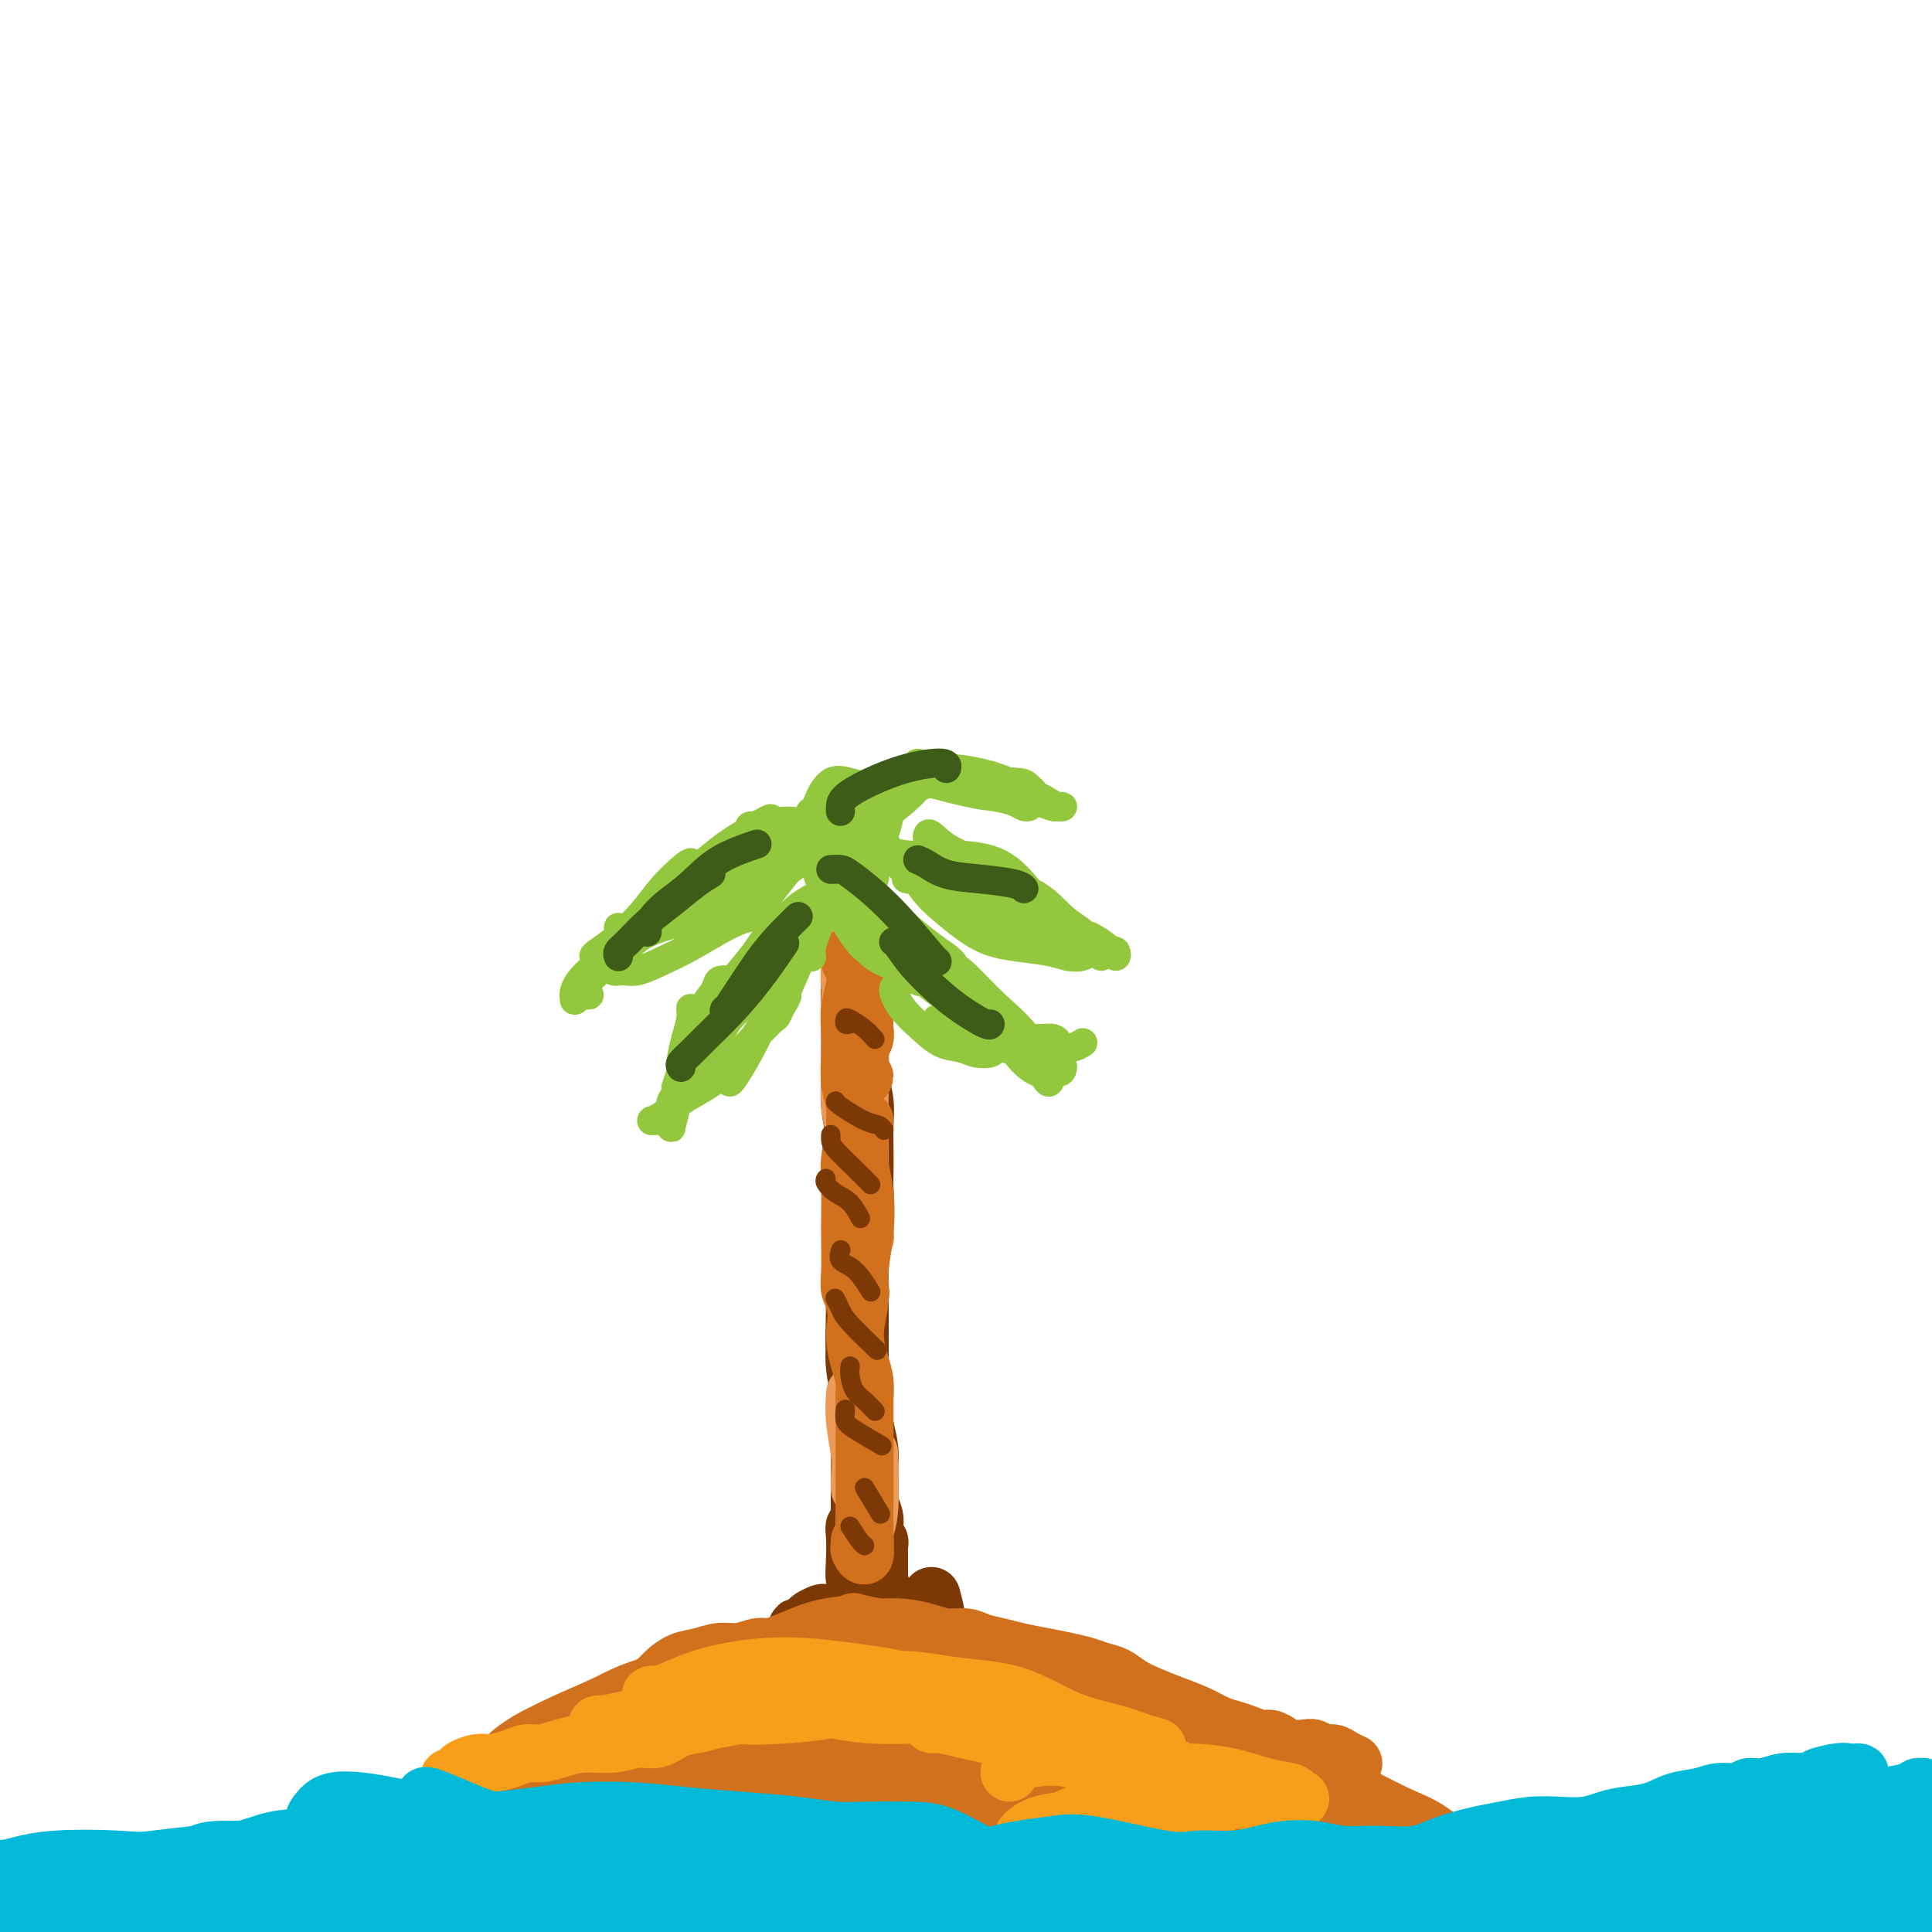 <svg viewBox='0 0 400 400' version='1.1' xmlns='http://www.w3.org/2000/svg' xmlns:xlink='http://www.w3.org/1999/xlink'><g fill='none' stroke='#D2711D' stroke-width='4' stroke-linecap='round' stroke-linejoin='round'><path d='M101,389c-1.048,-0.470 -2.096,-0.940 -3,-1c-0.904,-0.060 -1.664,0.288 -2,0c-0.336,-0.288 -0.248,-1.214 0,-2c0.248,-0.786 0.656,-1.433 1,-3c0.344,-1.567 0.624,-4.053 1,-5c0.376,-0.947 0.847,-0.354 1,1c0.153,1.354 -0.013,3.468 0,5c0.013,1.532 0.206,2.482 0,3c-0.206,0.518 -0.812,0.604 -1,1c-0.188,0.396 0.043,1.100 0,1c-0.043,-0.100 -0.361,-1.006 0,-2c0.361,-0.994 1.401,-2.077 2,-3c0.599,-0.923 0.757,-1.686 1,-2c0.243,-0.314 0.571,-0.180 1,0c0.429,0.180 0.959,0.405 1,1c0.041,0.595 -0.405,1.560 -1,3c-0.595,1.440 -1.337,3.356 -2,5c-0.663,1.644 -1.248,3.017 -2,4c-0.752,0.983 -1.672,1.577 -2,2c-0.328,0.423 -0.065,0.676 0,1c0.065,0.324 -0.070,0.721 0,0c0.070,-0.721 0.344,-2.559 1,-5c0.656,-2.441 1.696,-5.486 3,-9c1.304,-3.514 2.874,-7.497 4,-10c1.126,-2.503 1.807,-3.527 2,-4c0.193,-0.473 -0.102,-0.397 0,0c0.102,0.397 0.601,1.113 0,3c-0.601,1.887 -2.300,4.943 -4,8'/><path d='M102,381c-1.362,3.345 -2.766,6.206 -4,9c-1.234,2.794 -2.297,5.521 -3,7c-0.703,1.479 -1.047,1.710 -1,2c0.047,0.290 0.485,0.638 1,0c0.515,-0.638 1.105,-2.261 2,-5c0.895,-2.739 2.093,-6.592 3,-10c0.907,-3.408 1.523,-6.371 2,-8c0.477,-1.629 0.816,-1.924 1,-2c0.184,-0.076 0.214,0.068 0,1c-0.214,0.932 -0.673,2.652 -2,6c-1.327,3.348 -3.521,8.325 -5,11c-1.479,2.675 -2.244,3.048 -3,4c-0.756,0.952 -1.503,2.484 -2,3c-0.497,0.516 -0.745,0.018 0,-1c0.745,-1.018 2.484,-2.554 4,-6c1.516,-3.446 2.808,-8.802 4,-12c1.192,-3.198 2.283,-4.237 3,-5c0.717,-0.763 1.061,-1.248 1,-1c-0.061,0.248 -0.527,1.230 -1,3c-0.473,1.770 -0.954,4.328 -2,7c-1.046,2.672 -2.656,5.459 -4,8c-1.344,2.541 -2.421,4.838 -3,6c-0.579,1.162 -0.660,1.191 -1,2c-0.340,0.809 -0.939,2.399 0,0c0.939,-2.399 3.414,-8.786 5,-12c1.586,-3.214 2.281,-3.253 3,-3c0.719,0.253 1.463,0.799 2,1c0.537,0.201 0.868,0.057 1,0c0.132,-0.057 0.066,-0.029 0,0'/></g>
<g fill='none' stroke='#D2711D' stroke-width='28' stroke-linecap='round' stroke-linejoin='round'><path d='M95,399c0.322,-0.103 0.644,-0.206 0,0c-0.644,0.206 -2.255,0.719 -3,1c-0.745,0.281 -0.622,0.328 0,-1c0.622,-1.328 1.745,-4.031 3,-7c1.255,-2.969 2.641,-6.204 4,-9c1.359,-2.796 2.690,-5.153 4,-7c1.310,-1.847 2.599,-3.183 4,-4c1.401,-0.817 2.914,-1.115 4,-1c1.086,0.115 1.746,0.644 2,1c0.254,0.356 0.104,0.539 0,1c-0.104,0.461 -0.161,1.201 -1,2c-0.839,0.799 -2.459,1.656 -4,3c-1.541,1.344 -3.002,3.173 -4,4c-0.998,0.827 -1.533,0.652 -2,1c-0.467,0.348 -0.866,1.220 -1,1c-0.134,-0.220 -0.004,-1.533 1,-3c1.004,-1.467 2.880,-3.089 5,-5c2.120,-1.911 4.484,-4.110 7,-6c2.516,-1.890 5.184,-3.469 8,-5c2.816,-1.531 5.779,-3.014 8,-4c2.221,-0.986 3.700,-1.476 5,-2c1.300,-0.524 2.419,-1.083 3,-1c0.581,0.083 0.622,0.808 0,2c-0.622,1.192 -1.908,2.853 -4,5c-2.092,2.147 -4.990,4.781 -8,7c-3.010,2.219 -6.133,4.023 -9,5c-2.867,0.977 -5.480,1.128 -7,1c-1.520,-0.128 -1.948,-0.534 -2,-2c-0.052,-1.466 0.271,-3.990 2,-6c1.729,-2.010 4.865,-3.505 8,-5'/><path d='M118,365c3.367,-1.701 7.786,-3.453 11,-5c3.214,-1.547 5.224,-2.889 11,-4c5.776,-1.111 15.320,-1.992 23,-2c7.680,-0.008 13.497,0.859 19,2c5.503,1.141 10.693,2.558 15,4c4.307,1.442 7.732,2.909 10,4c2.268,1.091 3.380,1.808 4,2c0.620,0.192 0.747,-0.139 0,0c-0.747,0.139 -2.368,0.749 -5,1c-2.632,0.251 -6.277,0.144 -10,0c-3.723,-0.144 -7.526,-0.326 -12,-1c-4.474,-0.674 -9.620,-1.842 -14,-3c-4.380,-1.158 -7.996,-2.306 -11,-3c-3.004,-0.694 -5.398,-0.934 -7,-1c-1.602,-0.066 -2.413,0.041 -2,0c0.413,-0.041 2.048,-0.232 5,-1c2.952,-0.768 7.219,-2.114 12,-3c4.781,-0.886 10.075,-1.311 16,-1c5.925,0.311 12.480,1.357 19,3c6.520,1.643 13.004,3.883 19,6c5.996,2.117 11.505,4.112 17,6c5.495,1.888 10.975,3.669 15,5c4.025,1.331 6.596,2.214 9,3c2.404,0.786 4.642,1.477 6,2c1.358,0.523 1.837,0.880 2,1c0.163,0.120 0.009,0.005 0,0c-0.009,-0.005 0.127,0.101 0,0c-0.127,-0.101 -0.519,-0.408 -1,-1c-0.481,-0.592 -1.053,-1.467 -2,-2c-0.947,-0.533 -2.271,-0.724 -4,-1c-1.729,-0.276 -3.865,-0.638 -6,-1'/><path d='M257,375c-3.029,-0.677 -5.103,-0.369 -9,0c-3.897,0.369 -9.619,0.797 -14,1c-4.381,0.203 -7.421,0.179 -17,0c-9.579,-0.179 -25.697,-0.514 -35,0c-9.303,0.514 -11.791,1.875 -16,3c-4.209,1.125 -10.140,2.014 -15,3c-4.860,0.986 -8.648,2.071 -12,3c-3.352,0.929 -6.269,1.703 -9,2c-2.731,0.297 -5.275,0.117 -8,0c-2.725,-0.117 -5.631,-0.171 -8,0c-2.369,0.171 -4.201,0.569 -6,1c-1.799,0.431 -3.567,0.896 -5,1c-1.433,0.104 -2.533,-0.154 -3,0c-0.467,0.154 -0.302,0.720 1,1c1.302,0.280 3.740,0.273 8,0c4.260,-0.273 10.342,-0.812 17,-1c6.658,-0.188 13.890,-0.025 22,0c8.110,0.025 17.096,-0.088 26,0c8.904,0.088 17.725,0.378 26,0c8.275,-0.378 16.003,-1.425 23,-2c6.997,-0.575 13.264,-0.677 19,-1c5.736,-0.323 10.943,-0.865 15,-1c4.057,-0.135 6.964,0.138 9,0c2.036,-0.138 3.200,-0.687 4,-1c0.800,-0.313 1.236,-0.390 1,0c-0.236,0.390 -1.145,1.246 -3,2c-1.855,0.754 -4.657,1.407 -8,2c-3.343,0.593 -7.226,1.128 -12,2c-4.774,0.872 -10.439,2.081 -16,3c-5.561,0.919 -11.017,1.548 -17,2c-5.983,0.452 -12.491,0.726 -19,1'/><path d='M196,396c-8.954,0.795 -13.339,1.281 -19,1c-5.661,-0.281 -12.597,-1.331 -18,-2c-5.403,-0.669 -9.271,-0.957 -12,-1c-2.729,-0.043 -4.318,0.158 -5,0c-0.682,-0.158 -0.456,-0.675 1,-1c1.456,-0.325 4.141,-0.456 8,-1c3.859,-0.544 8.894,-1.500 15,-2c6.106,-0.500 13.285,-0.544 21,0c7.715,0.544 15.965,1.676 24,3c8.035,1.324 15.855,2.841 23,4c7.145,1.159 13.614,1.961 19,3c5.386,1.039 9.689,2.316 13,3c3.311,0.684 5.631,0.775 7,1c1.369,0.225 1.789,0.582 2,1c0.211,0.418 0.215,0.896 0,1c-0.215,0.104 -0.647,-0.165 -1,0c-0.353,0.165 -0.626,0.763 -1,1c-0.374,0.237 -0.849,0.113 -1,0c-0.151,-0.113 0.023,-0.216 1,-1c0.977,-0.784 2.756,-2.249 5,-3c2.244,-0.751 4.953,-0.788 7,-1c2.047,-0.212 3.431,-0.598 5,-1c1.569,-0.402 3.321,-0.818 4,-1c0.679,-0.182 0.285,-0.129 0,0c-0.285,0.129 -0.460,0.334 -1,0c-0.540,-0.334 -1.446,-1.205 -3,-2c-1.554,-0.795 -3.757,-1.512 -6,-2c-2.243,-0.488 -4.527,-0.747 -8,-1c-3.473,-0.253 -8.135,-0.501 -13,-1c-4.865,-0.499 -9.932,-1.250 -15,-2'/><path d='M248,392c-10.159,-1.704 -12.558,-1.964 -17,-3c-4.442,-1.036 -10.929,-2.847 -16,-4c-5.071,-1.153 -8.727,-1.646 -15,-2c-6.273,-0.354 -15.163,-0.567 -19,-1c-3.837,-0.433 -2.622,-1.084 -2,-2c0.622,-0.916 0.650,-2.095 2,-3c1.350,-0.905 4.022,-1.534 7,-2c2.978,-0.466 6.261,-0.767 10,-1c3.739,-0.233 7.932,-0.397 12,0c4.068,0.397 8.009,1.354 12,2c3.991,0.646 8.033,0.982 12,2c3.967,1.018 7.861,2.719 11,4c3.139,1.281 5.523,2.141 8,3c2.477,0.859 5.047,1.718 7,3c1.953,1.282 3.290,2.988 4,4c0.710,1.012 0.794,1.328 1,2c0.206,0.672 0.536,1.698 1,2c0.464,0.302 1.063,-0.119 2,0c0.937,0.119 2.213,0.778 4,1c1.787,0.222 4.086,0.007 6,0c1.914,-0.007 3.443,0.194 5,0c1.557,-0.194 3.142,-0.783 4,-1c0.858,-0.217 0.989,-0.061 1,0c0.011,0.061 -0.097,0.027 0,0c0.097,-0.027 0.399,-0.047 1,0c0.601,0.047 1.501,0.162 2,0c0.499,-0.162 0.598,-0.600 1,-1c0.402,-0.400 1.108,-0.762 1,-1c-0.108,-0.238 -1.031,-0.354 -2,-1c-0.969,-0.646 -1.985,-1.823 -3,-3'/><path d='M288,390c-1.675,-0.949 -3.363,-1.321 -5,-2c-1.637,-0.679 -3.224,-1.665 -4,-2c-0.776,-0.335 -0.743,-0.020 -1,0c-0.257,0.020 -0.806,-0.255 0,0c0.806,0.255 2.966,1.039 5,2c2.034,0.961 3.942,2.099 6,3c2.058,0.901 4.264,1.563 6,2c1.736,0.437 3.000,0.647 4,1c1.000,0.353 1.734,0.847 2,1c0.266,0.153 0.064,-0.035 0,0c-0.064,0.035 0.010,0.293 0,0c-0.010,-0.293 -0.105,-1.137 -1,-2c-0.895,-0.863 -2.591,-1.746 -4,-3c-1.409,-1.254 -2.532,-2.878 -4,-4c-1.468,-1.122 -3.282,-1.743 -6,-3c-2.718,-1.257 -6.339,-3.149 -8,-4c-1.661,-0.851 -1.360,-0.661 -2,-1c-0.640,-0.339 -2.220,-1.207 -3,-2c-0.780,-0.793 -0.761,-1.512 -1,-2c-0.239,-0.488 -0.735,-0.745 -1,-1c-0.265,-0.255 -0.300,-0.507 0,0c0.300,0.507 0.934,1.773 2,3c1.066,1.227 2.565,2.414 4,4c1.435,1.586 2.807,3.572 4,5c1.193,1.428 2.206,2.300 3,3c0.794,0.700 1.367,1.229 2,2c0.633,0.771 1.324,1.785 2,3c0.676,1.215 1.336,2.633 2,4c0.664,1.367 1.332,2.684 2,4'/><path d='M292,401c3.489,4.578 1.711,2.022 1,1c-0.711,-1.022 -0.356,-0.511 0,0'/></g>
<g fill='none' stroke='#00BAD8' stroke-width='28' stroke-linecap='round' stroke-linejoin='round'><path d='M12,399c0.057,0.203 0.114,0.405 -1,0c-1.114,-0.405 -3.399,-1.419 -5,-2c-1.601,-0.581 -2.519,-0.731 -3,-1c-0.481,-0.269 -0.526,-0.657 0,-1c0.526,-0.343 1.622,-0.642 3,-1c1.378,-0.358 3.038,-0.776 6,-1c2.962,-0.224 7.228,-0.254 12,0c4.772,0.254 10.052,0.793 15,1c4.948,0.207 9.563,0.082 14,0c4.437,-0.082 8.694,-0.119 12,0c3.306,0.119 5.660,0.396 7,1c1.340,0.604 1.664,1.536 1,2c-0.664,0.464 -2.317,0.460 -4,1c-1.683,0.540 -3.396,1.626 -6,2c-2.604,0.374 -6.099,0.037 -10,0c-3.901,-0.037 -8.210,0.225 -13,0c-4.790,-0.225 -10.063,-0.937 -15,-1c-4.937,-0.063 -9.539,0.524 -13,1c-3.461,0.476 -5.781,0.842 -7,1c-1.219,0.158 -1.338,0.108 -1,0c0.338,-0.108 1.131,-0.275 3,-1c1.869,-0.725 4.813,-2.009 9,-3c4.187,-0.991 9.618,-1.688 15,-2c5.382,-0.312 10.716,-0.237 17,0c6.284,0.237 13.519,0.637 20,1c6.481,0.363 12.209,0.688 18,1c5.791,0.312 11.645,0.609 16,1c4.355,0.391 7.211,0.874 10,1c2.789,0.126 5.511,-0.107 7,0c1.489,0.107 1.744,0.553 2,1'/><path d='M121,400c13.259,0.891 1.408,0.617 -5,1c-6.408,0.383 -7.373,1.422 -11,2c-3.627,0.578 -9.918,0.694 -16,0c-6.082,-0.694 -11.956,-2.199 -18,-3c-6.044,-0.801 -12.259,-0.897 -17,-1c-4.741,-0.103 -8.007,-0.213 -10,0c-1.993,0.213 -2.712,0.749 -3,1c-0.288,0.251 -0.144,0.218 1,0c1.144,-0.218 3.288,-0.620 6,-1c2.712,-0.380 5.994,-0.738 10,-1c4.006,-0.262 8.738,-0.428 14,0c5.262,0.428 11.054,1.449 17,2c5.946,0.551 12.047,0.631 18,1c5.953,0.369 11.758,1.027 17,1c5.242,-0.027 9.920,-0.737 14,-1c4.080,-0.263 7.561,-0.078 11,0c3.439,0.078 6.834,0.048 10,0c3.166,-0.048 6.101,-0.114 9,0c2.899,0.114 5.762,0.410 9,1c3.238,0.590 6.850,1.476 10,2c3.150,0.524 5.838,0.686 9,1c3.162,0.314 6.797,0.779 10,1c3.203,0.221 5.972,0.199 9,0c3.028,-0.199 6.313,-0.574 9,-1c2.687,-0.426 4.775,-0.902 7,-1c2.225,-0.098 4.585,0.184 7,0c2.415,-0.184 4.884,-0.833 7,-1c2.116,-0.167 3.877,0.147 6,0c2.123,-0.147 4.606,-0.756 7,-1c2.394,-0.244 4.697,-0.122 7,0'/><path d='M265,402c10.501,-0.554 7.254,0.062 8,0c0.746,-0.062 5.487,-0.800 9,-1c3.513,-0.200 5.800,0.140 8,0c2.200,-0.140 4.314,-0.758 8,-1c3.686,-0.242 8.943,-0.107 12,0c3.057,0.107 3.912,0.188 5,0c1.088,-0.188 2.408,-0.643 4,-1c1.592,-0.357 3.457,-0.617 5,-1c1.543,-0.383 2.764,-0.890 4,-1c1.236,-0.110 2.486,0.178 4,0c1.514,-0.178 3.293,-0.821 5,-1c1.707,-0.179 3.343,0.107 5,0c1.657,-0.107 3.335,-0.607 5,-1c1.665,-0.393 3.317,-0.680 5,-1c1.683,-0.320 3.396,-0.674 5,-1c1.604,-0.326 3.099,-0.623 4,-1c0.901,-0.377 1.207,-0.832 2,-1c0.793,-0.168 2.072,-0.048 3,0c0.928,0.048 1.505,0.023 2,0c0.495,-0.023 0.908,-0.043 1,0c0.092,0.043 -0.138,0.151 0,0c0.138,-0.151 0.643,-0.559 0,0c-0.643,0.559 -2.435,2.085 -5,3c-2.565,0.915 -5.903,1.219 -9,2c-3.097,0.781 -5.952,2.040 -10,3c-4.048,0.960 -9.287,1.620 -14,2c-4.713,0.380 -8.898,0.480 -13,1c-4.102,0.520 -8.120,1.459 -12,2c-3.880,0.541 -7.622,0.684 -12,1c-4.378,0.316 -9.394,0.805 -14,1c-4.606,0.195 -8.803,0.098 -13,0'/><path d='M267,406c-14.074,1.325 -10.260,1.137 -11,1c-0.740,-0.137 -6.033,-0.225 -10,0c-3.967,0.225 -6.609,0.761 -9,1c-2.391,0.239 -4.531,0.180 -6,0c-1.469,-0.180 -2.267,-0.482 -3,-1c-0.733,-0.518 -1.400,-1.253 -1,-2c0.400,-0.747 1.867,-1.505 4,-2c2.133,-0.495 4.931,-0.725 8,-1c3.069,-0.275 6.410,-0.595 10,-1c3.590,-0.405 7.428,-0.896 12,-1c4.572,-0.104 9.878,0.180 15,0c5.122,-0.180 10.062,-0.822 15,-1c4.938,-0.178 9.875,0.108 15,0c5.125,-0.108 10.439,-0.610 14,-1c3.561,-0.390 5.368,-0.668 8,-1c2.632,-0.332 6.087,-0.719 9,-1c2.913,-0.281 5.282,-0.456 8,-1c2.718,-0.544 5.783,-1.456 8,-2c2.217,-0.544 3.586,-0.720 5,-1c1.414,-0.280 2.873,-0.663 4,-1c1.127,-0.337 1.921,-0.626 3,-1c1.079,-0.374 2.442,-0.832 4,-1c1.558,-0.168 3.312,-0.046 5,0c1.688,0.046 3.309,0.017 5,0c1.691,-0.017 3.450,-0.020 5,0c1.550,0.020 2.890,0.063 4,0c1.110,-0.063 1.988,-0.233 3,0c1.012,0.233 2.157,0.871 3,1c0.843,0.129 1.384,-0.249 2,0c0.616,0.249 1.308,1.124 2,2'/><path d='M398,392c5.137,0.630 3.481,0.704 3,1c-0.481,0.296 0.214,0.812 1,1c0.786,0.188 1.664,0.047 2,0c0.336,-0.047 0.131,-0.002 0,0c-0.131,0.002 -0.189,-0.041 0,0c0.189,0.041 0.625,0.167 1,0c0.375,-0.167 0.688,-0.626 1,-1c0.312,-0.374 0.621,-0.664 1,-1c0.379,-0.336 0.827,-0.720 1,-1c0.173,-0.280 0.073,-0.457 0,-1c-0.073,-0.543 -0.117,-1.452 0,-2c0.117,-0.548 0.394,-0.736 0,-1c-0.394,-0.264 -1.459,-0.603 -2,-1c-0.541,-0.397 -0.559,-0.850 -1,-1c-0.441,-0.150 -1.305,0.005 -2,0c-0.695,-0.005 -1.220,-0.170 -2,0c-0.780,0.170 -1.815,0.674 -3,1c-1.185,0.326 -2.520,0.472 -4,1c-1.480,0.528 -3.106,1.437 -5,2c-1.894,0.563 -4.055,0.782 -6,1c-1.945,0.218 -3.674,0.437 -7,1c-3.326,0.563 -8.250,1.472 -12,2c-3.750,0.528 -6.325,0.677 -9,1c-2.675,0.323 -5.451,0.821 -8,1c-2.549,0.179 -4.871,0.040 -9,0c-4.129,-0.040 -10.064,0.020 -14,0c-3.936,-0.020 -5.872,-0.122 -8,0c-2.128,0.122 -4.447,0.466 -7,1c-2.553,0.534 -5.341,1.259 -8,2c-2.659,0.741 -5.188,1.497 -8,2c-2.812,0.503 -5.906,0.751 -9,1'/><path d='M284,401c-6.613,0.874 -7.146,0.060 -9,0c-1.854,-0.060 -5.030,0.636 -9,1c-3.970,0.364 -8.735,0.397 -16,1c-7.265,0.603 -17.030,1.778 -22,2c-4.970,0.222 -5.144,-0.507 -7,-1c-1.856,-0.493 -5.395,-0.748 -9,-1c-3.605,-0.252 -7.276,-0.500 -10,-1c-2.724,-0.500 -4.500,-1.251 -9,-2c-4.500,-0.749 -11.724,-1.497 -16,-2c-4.276,-0.503 -5.605,-0.762 -7,-1c-1.395,-0.238 -2.857,-0.455 -6,-1c-3.143,-0.545 -7.966,-1.418 -11,-2c-3.034,-0.582 -4.280,-0.873 -6,-1c-1.720,-0.127 -3.913,-0.090 -6,0c-2.087,0.090 -4.068,0.233 -6,0c-1.932,-0.233 -3.814,-0.843 -6,-1c-2.186,-0.157 -4.676,0.140 -7,0c-2.324,-0.140 -4.483,-0.715 -7,-1c-2.517,-0.285 -5.392,-0.279 -8,0c-2.608,0.279 -4.951,0.830 -7,1c-2.049,0.170 -3.806,-0.043 -6,0c-2.194,0.043 -4.826,0.341 -7,0c-2.174,-0.341 -3.889,-1.321 -6,-2c-2.111,-0.679 -4.617,-1.058 -7,-1c-2.383,0.058 -4.641,0.554 -7,1c-2.359,0.446 -4.817,0.842 -7,1c-2.183,0.158 -4.092,0.079 -6,0'/><path d='M54,391c-15.523,-0.199 -7.831,0.302 -6,1c1.831,0.698 -2.200,1.591 -5,2c-2.800,0.409 -4.369,0.333 -6,1c-1.631,0.667 -3.325,2.079 -5,3c-1.675,0.921 -3.333,1.353 -5,2c-1.667,0.647 -3.343,1.508 -5,2c-1.657,0.492 -3.294,0.615 -5,1c-1.706,0.385 -3.480,1.031 -5,1c-1.520,-0.031 -2.787,-0.740 -4,-1c-1.213,-0.260 -2.372,-0.071 -3,0c-0.628,0.071 -0.726,0.023 -1,0c-0.274,-0.023 -0.725,-0.022 -1,0c-0.275,0.022 -0.374,0.065 -1,0c-0.626,-0.065 -1.779,-0.238 -3,0c-1.221,0.238 -2.509,0.885 -4,1c-1.491,0.115 -3.186,-0.304 -5,-1c-1.814,-0.696 -3.747,-1.668 -5,-2c-1.253,-0.332 -1.828,-0.023 -3,0c-1.172,0.023 -2.943,-0.241 -4,0c-1.057,0.241 -1.400,0.988 -1,1c0.400,0.012 1.543,-0.711 2,-1c0.457,-0.289 0.229,-0.145 0,0'/></g>
<g fill='none' stroke='#7C3805' stroke-width='12' stroke-linecap='round' stroke-linejoin='round'><path d='M179,324c0.113,-0.135 0.226,-0.270 0,0c-0.226,0.270 -0.793,0.945 -1,1c-0.207,0.055 -0.056,-0.511 0,-1c0.056,-0.489 0.015,-0.902 0,-1c-0.015,-0.098 -0.004,0.120 0,0c0.004,-0.120 0.001,-0.577 0,-1c-0.001,-0.423 -0.000,-0.811 0,-1c0.000,-0.189 -0.000,-0.180 0,0c0.000,0.180 0.001,0.532 0,1c-0.001,0.468 -0.004,1.053 0,2c0.004,0.947 0.015,2.257 0,3c-0.015,0.743 -0.056,0.918 0,1c0.056,0.082 0.210,0.070 0,0c-0.210,-0.070 -0.784,-0.199 -1,-1c-0.216,-0.801 -0.073,-2.274 0,-4c0.073,-1.726 0.076,-3.704 0,-5c-0.076,-1.296 -0.231,-1.910 0,-2c0.231,-0.090 0.846,0.344 1,1c0.154,0.656 -0.155,1.533 0,3c0.155,1.467 0.775,3.522 1,5c0.225,1.478 0.057,2.378 0,3c-0.057,0.622 -0.001,0.965 0,1c0.001,0.035 -0.052,-0.240 0,-1c0.052,-0.760 0.210,-2.006 0,-3c-0.210,-0.994 -0.788,-1.738 -1,-2c-0.212,-0.262 -0.057,-0.043 0,0c0.057,0.043 0.015,-0.092 0,0c-0.015,0.092 -0.004,0.409 0,1c0.004,0.591 0.001,1.454 0,2c-0.001,0.546 -0.001,0.773 0,1'/><path d='M178,327c0.155,1.614 0.041,1.151 0,1c-0.041,-0.151 -0.011,0.012 0,0c0.011,-0.012 0.003,-0.199 0,0c-0.003,0.199 -0.001,0.786 0,1c0.001,0.214 0.000,0.057 0,0c-0.000,-0.057 -0.001,-0.013 0,0c0.001,0.013 0.004,-0.007 0,0c-0.004,0.007 -0.014,0.039 0,0c0.014,-0.039 0.053,-0.150 0,0c-0.053,0.150 -0.196,0.562 0,1c0.196,0.438 0.732,0.902 1,1c0.268,0.098 0.268,-0.170 0,0c-0.268,0.170 -0.804,0.777 -1,1c-0.196,0.223 -0.053,0.064 0,0c0.053,-0.064 0.014,-0.031 0,0c-0.014,0.031 -0.004,0.060 0,0c0.004,-0.060 0.001,-0.208 0,0c-0.001,0.208 -0.000,0.774 0,1c0.000,0.226 0.000,0.113 0,0c-0.000,-0.113 -0.000,-0.226 0,0c0.000,0.226 0.000,0.793 0,1c-0.000,0.207 -0.000,0.056 0,0c0.000,-0.056 0.000,-0.015 0,0c-0.000,0.015 -0.000,0.004 0,0c0.000,-0.004 0.000,-0.002 0,0'/><path d='M178,334c-0.000,1.161 -0.000,0.564 0,0c0.000,-0.564 0.000,-1.094 0,-1c-0.000,0.094 -0.001,0.811 0,1c0.001,0.189 0.004,-0.149 0,0c-0.004,0.149 -0.015,0.787 0,1c0.015,0.213 0.057,0.002 0,0c-0.057,-0.002 -0.211,0.204 0,0c0.211,-0.204 0.788,-0.820 1,-1c0.212,-0.180 0.060,0.075 0,0c-0.060,-0.075 -0.029,-0.481 0,-1c0.029,-0.519 0.056,-1.150 0,-2c-0.056,-0.850 -0.196,-1.917 0,-3c0.196,-1.083 0.728,-2.181 1,-3c0.272,-0.819 0.283,-1.360 0,-2c-0.283,-0.640 -0.860,-1.380 -1,-2c-0.140,-0.620 0.159,-1.121 0,-2c-0.159,-0.879 -0.775,-2.136 -1,-3c-0.225,-0.864 -0.060,-1.334 0,-2c0.060,-0.666 0.016,-1.529 0,-2c-0.016,-0.471 -0.004,-0.549 0,-1c0.004,-0.451 0.001,-1.276 0,-2c-0.001,-0.724 -0.000,-1.349 0,-2c0.000,-0.651 0.000,-1.328 0,-2c-0.000,-0.672 -0.000,-1.337 0,-2c0.000,-0.663 0.000,-1.322 0,-2c-0.000,-0.678 -0.000,-1.375 0,-2c0.000,-0.625 0.000,-1.179 0,-2c-0.000,-0.821 -0.000,-1.911 0,-3'/><path d='M178,294c-0.000,-6.754 -0.000,-3.640 0,-3c0.000,0.640 0.000,-1.194 0,-2c-0.000,-0.806 -0.000,-0.585 0,-2c0.000,-1.415 0.000,-4.465 0,-6c-0.000,-1.535 -0.000,-1.555 0,-2c0.000,-0.445 0.000,-1.316 0,-2c-0.000,-0.684 -0.000,-1.180 0,-2c0.000,-0.820 0.000,-1.963 0,-3c-0.000,-1.037 -0.000,-1.967 0,-3c0.000,-1.033 0.000,-2.168 0,-3c-0.000,-0.832 -0.000,-1.360 0,-2c0.000,-0.640 0.000,-1.391 0,-2c-0.000,-0.609 -0.000,-1.075 0,-2c0.000,-0.925 0.001,-2.307 0,-3c-0.001,-0.693 -0.004,-0.696 0,-1c0.004,-0.304 0.015,-0.907 0,-1c-0.015,-0.093 -0.057,0.326 0,1c0.057,0.674 0.212,1.605 0,3c-0.212,1.395 -0.790,3.256 -1,5c-0.210,1.744 -0.053,3.371 0,5c0.053,1.629 0.003,3.260 0,5c-0.003,1.740 0.041,3.588 0,5c-0.041,1.412 -0.169,2.388 0,4c0.169,1.612 0.634,3.859 1,6c0.366,2.141 0.634,4.176 1,6c0.366,1.824 0.830,3.435 1,5c0.170,1.565 0.046,3.082 0,4c-0.046,0.918 -0.012,1.236 0,2c0.012,0.764 0.003,1.975 0,3c-0.003,1.025 -0.001,1.864 0,3c0.001,1.136 0.000,2.568 0,4'/><path d='M180,316c0.309,9.633 0.083,4.215 0,3c-0.083,-1.215 -0.022,1.771 0,3c0.022,1.229 0.006,0.700 0,1c-0.006,0.300 -0.002,1.428 0,2c0.002,0.572 0.000,0.588 0,1c-0.000,0.412 -0.000,1.221 0,2c0.000,0.779 0.000,1.529 0,2c-0.000,0.471 -0.000,0.662 0,1c0.000,0.338 0.000,0.821 0,1c-0.000,0.179 -0.000,0.053 0,0c0.000,-0.053 0.000,-0.031 0,0c-0.000,0.031 -0.000,0.073 0,0c0.000,-0.073 0.000,-0.261 0,0c-0.000,0.261 -0.000,0.969 0,1c0.000,0.031 0.000,-0.616 0,-1c-0.000,-0.384 -0.000,-0.506 0,-1c0.000,-0.494 0.001,-1.360 0,-2c-0.001,-0.640 -0.004,-1.055 0,-2c0.004,-0.945 0.015,-2.419 0,-4c-0.015,-1.581 -0.057,-3.268 0,-5c0.057,-1.732 0.212,-3.508 0,-5c-0.212,-1.492 -0.793,-2.700 -1,-4c-0.207,-1.300 -0.041,-2.693 0,-4c0.041,-1.307 -0.041,-2.530 0,-4c0.041,-1.470 0.207,-3.188 0,-5c-0.207,-1.812 -0.786,-3.719 -1,-5c-0.214,-1.281 -0.061,-1.938 0,-3c0.061,-1.062 0.031,-2.531 0,-4'/><path d='M178,284c-0.536,-7.745 -0.877,-3.607 -1,-3c-0.123,0.607 -0.029,-2.318 0,-4c0.029,-1.682 -0.007,-2.123 0,-4c0.007,-1.877 0.058,-5.190 0,-7c-0.058,-1.810 -0.226,-2.116 0,-3c0.226,-0.884 0.845,-2.346 1,-4c0.155,-1.654 -0.155,-3.502 0,-5c0.155,-1.498 0.773,-2.647 1,-4c0.227,-1.353 0.062,-2.910 0,-4c-0.062,-1.090 -0.020,-1.715 0,-3c0.020,-1.285 0.019,-3.232 0,-5c-0.019,-1.768 -0.057,-3.356 0,-5c0.057,-1.644 0.208,-3.342 0,-5c-0.208,-1.658 -0.774,-3.275 -1,-5c-0.226,-1.725 -0.113,-3.557 0,-5c0.113,-1.443 0.226,-2.498 0,-4c-0.226,-1.502 -0.793,-3.450 -1,-5c-0.207,-1.550 -0.055,-2.702 0,-4c0.055,-1.298 0.015,-2.742 0,-4c-0.015,-1.258 -0.003,-2.328 0,-3c0.003,-0.672 -0.003,-0.945 0,-1c0.003,-0.055 0.015,0.108 0,0c-0.015,-0.108 -0.057,-0.488 0,0c0.057,0.488 0.212,1.844 0,3c-0.212,1.156 -0.790,2.113 -1,4c-0.210,1.887 -0.053,4.704 0,7c0.053,2.296 0.000,4.071 0,6c-0.000,1.929 0.051,4.012 0,6c-0.051,1.988 -0.206,3.881 0,6c0.206,2.119 0.773,4.462 1,7c0.227,2.538 0.113,5.269 0,8'/><path d='M177,244c0.000,8.183 0.000,5.640 0,6c-0.000,0.360 -0.001,3.624 0,6c0.001,2.376 0.004,3.863 0,6c-0.004,2.137 -0.016,4.922 0,7c0.016,2.078 0.061,3.448 0,5c-0.061,1.552 -0.226,3.286 0,5c0.226,1.714 0.845,3.406 1,5c0.155,1.594 -0.154,3.089 0,5c0.154,1.911 0.773,4.239 1,6c0.227,1.761 0.064,2.953 0,4c-0.064,1.047 -0.027,1.947 0,3c0.027,1.053 0.046,2.260 0,3c-0.046,0.740 -0.157,1.014 0,2c0.157,0.986 0.582,2.684 1,4c0.418,1.316 0.830,2.251 1,3c0.170,0.749 0.098,1.314 0,2c-0.098,0.686 -0.222,1.493 0,2c0.222,0.507 0.792,0.713 1,1c0.208,0.287 0.056,0.654 0,1c-0.056,0.346 -0.015,0.670 0,1c0.015,0.330 0.004,0.665 0,1c-0.004,0.335 -0.001,0.668 0,1c0.001,0.332 0.000,0.663 0,1c-0.000,0.337 -0.000,0.682 0,1c0.000,0.318 0.000,0.610 0,1c-0.000,0.390 -0.000,0.878 0,1c0.000,0.122 0.000,-0.122 0,0c-0.000,0.122 -0.000,0.610 0,1c0.000,0.390 0.000,0.683 0,1c-0.000,0.317 -0.000,0.659 0,1'/><path d='M182,330c1.000,13.466 1.000,4.130 1,1c0.000,-3.130 0.000,-0.054 0,1c-0.000,1.054 -0.000,0.087 0,0c0.000,-0.087 0.000,0.705 0,1c-0.000,0.295 -0.000,0.093 0,0c0.000,-0.093 0.000,-0.078 0,0c-0.000,0.078 -0.000,0.217 0,0c0.000,-0.217 0.000,-0.790 0,-1c-0.000,-0.210 -0.000,-0.057 0,0c0.000,0.057 0.000,0.019 0,0c-0.000,-0.019 -0.000,-0.019 0,0c0.000,0.019 0.000,0.058 0,0c-0.000,-0.058 -0.001,-0.213 0,0c0.001,0.213 0.004,0.793 0,1c-0.004,0.207 -0.015,0.041 0,0c0.015,-0.041 0.057,0.041 0,0c-0.057,-0.041 -0.211,-0.207 0,0c0.211,0.207 0.789,0.786 1,1c0.211,0.214 0.056,0.061 0,0c-0.056,-0.061 -0.011,-0.030 0,0c0.011,0.030 -0.011,0.061 0,0c0.011,-0.061 0.055,-0.212 0,0c-0.055,0.212 -0.211,0.789 0,1c0.211,0.211 0.788,0.057 1,0c0.212,-0.057 0.061,-0.016 0,0c-0.061,0.016 -0.030,0.008 0,0'/><path d='M185,335c0.723,0.789 1.031,0.260 1,0c-0.031,-0.260 -0.400,-0.251 0,0c0.400,0.251 1.569,0.744 2,1c0.431,0.256 0.126,0.275 0,0c-0.126,-0.275 -0.071,-0.843 0,-1c0.071,-0.157 0.160,0.098 0,0c-0.160,-0.098 -0.568,-0.548 -1,-1c-0.432,-0.452 -0.886,-0.906 -1,-1c-0.114,-0.094 0.113,0.171 0,0c-0.113,-0.171 -0.565,-0.778 -1,-1c-0.435,-0.222 -0.853,-0.061 -1,0c-0.147,0.061 -0.024,0.020 0,0c0.024,-0.020 -0.050,-0.019 0,0c0.050,0.019 0.224,0.058 0,0c-0.224,-0.058 -0.847,-0.211 -1,0c-0.153,0.211 0.162,0.788 0,1c-0.162,0.212 -0.803,0.060 -1,0c-0.197,-0.060 0.049,-0.026 0,0c-0.049,0.026 -0.394,0.045 -1,0c-0.606,-0.045 -1.472,-0.155 -2,0c-0.528,0.155 -0.719,0.573 -1,1c-0.281,0.427 -0.652,0.861 -1,1c-0.348,0.139 -0.672,-0.016 -1,0c-0.328,0.016 -0.661,0.204 -1,0c-0.339,-0.204 -0.683,-0.801 -1,-1c-0.317,-0.199 -0.607,-0.001 -1,0c-0.393,0.001 -0.889,-0.196 -1,0c-0.111,0.196 0.162,0.783 0,1c-0.162,0.217 -0.761,0.062 -1,0c-0.239,-0.062 -0.120,-0.031 0,0'/><path d='M171,335c-2.099,0.254 -1.346,-0.611 -1,-1c0.346,-0.389 0.285,-0.301 0,0c-0.285,0.301 -0.793,0.817 -1,1c-0.207,0.183 -0.112,0.035 0,0c0.112,-0.035 0.240,0.043 0,0c-0.240,-0.043 -0.848,-0.209 -1,0c-0.152,0.209 0.152,0.792 0,1c-0.152,0.208 -0.759,0.042 -1,0c-0.241,-0.042 -0.117,0.041 0,0c0.117,-0.041 0.227,-0.207 0,0c-0.227,0.207 -0.792,0.788 -1,1c-0.208,0.212 -0.059,0.057 0,0c0.059,-0.057 0.029,-0.015 0,0c-0.029,0.015 -0.057,0.005 0,0c0.057,-0.005 0.201,-0.004 0,0c-0.201,0.004 -0.745,0.012 -1,0c-0.255,-0.012 -0.219,-0.046 0,0c0.219,0.046 0.621,0.170 1,0c0.379,-0.170 0.735,-0.634 1,-1c0.265,-0.366 0.438,-0.634 1,-1c0.562,-0.366 1.512,-0.830 2,-1c0.488,-0.170 0.515,-0.046 1,0c0.485,0.046 1.429,0.012 2,0c0.571,-0.012 0.769,-0.003 1,0c0.231,0.003 0.496,0.001 1,0c0.504,-0.001 1.248,-0.000 2,0c0.752,0.000 1.514,0.000 2,0c0.486,-0.000 0.697,-0.000 1,0c0.303,0.000 0.697,0.000 1,0c0.303,-0.000 0.515,-0.000 1,0c0.485,0.000 1.242,0.000 2,0'/><path d='M184,334c2.963,-0.468 1.371,-0.140 1,0c-0.371,0.140 0.479,0.090 1,0c0.521,-0.090 0.713,-0.220 1,0c0.287,0.220 0.669,0.791 1,1c0.331,0.209 0.611,0.055 1,0c0.389,-0.055 0.888,-0.011 1,0c0.112,0.011 -0.162,-0.011 0,0c0.162,0.011 0.761,0.056 1,0c0.239,-0.056 0.116,-0.212 0,0c-0.116,0.212 -0.227,0.793 0,1c0.227,0.207 0.793,0.042 1,0c0.207,-0.042 0.055,0.040 0,0c-0.055,-0.040 -0.012,-0.202 0,0c0.012,0.202 -0.006,0.770 0,1c0.006,0.230 0.036,0.124 0,0c-0.036,-0.124 -0.140,-0.265 0,0c0.140,0.265 0.522,0.937 1,1c0.478,0.063 1.052,-0.483 1,-2c-0.052,-1.517 -0.729,-4.005 -1,-5c-0.271,-0.995 -0.135,-0.498 0,0'/></g>
<g fill='none' stroke='#D2711D' stroke-width='12' stroke-linecap='round' stroke-linejoin='round'><path d='M150,352c-0.220,-0.286 -0.441,-0.571 0,-1c0.441,-0.429 1.543,-1.001 3,-2c1.457,-0.999 3.270,-2.426 5,-3c1.730,-0.574 3.378,-0.293 5,0c1.622,0.293 3.220,0.600 4,1c0.780,0.400 0.743,0.892 1,1c0.257,0.108 0.807,-0.167 1,0c0.193,0.167 0.030,0.777 0,1c-0.030,0.223 0.074,0.060 0,0c-0.074,-0.060 -0.327,-0.016 -1,0c-0.673,0.016 -1.768,0.005 -3,0c-1.232,-0.005 -2.601,-0.004 -4,0c-1.399,0.004 -2.826,0.010 -4,0c-1.174,-0.010 -2.094,-0.037 -3,0c-0.906,0.037 -1.798,0.138 -2,0c-0.202,-0.138 0.287,-0.516 1,-1c0.713,-0.484 1.649,-1.076 3,-2c1.351,-0.924 3.118,-2.182 5,-3c1.882,-0.818 3.879,-1.196 6,-1c2.121,0.196 4.367,0.966 6,2c1.633,1.034 2.655,2.330 3,3c0.345,0.670 0.015,0.712 0,1c-0.015,0.288 0.284,0.823 0,1c-0.284,0.177 -1.153,-0.002 -2,0c-0.847,0.002 -1.673,0.186 -3,0c-1.327,-0.186 -3.154,-0.743 -5,-1c-1.846,-0.257 -3.711,-0.213 -5,0c-1.289,0.213 -2.001,0.596 -3,1c-0.999,0.404 -2.285,0.830 -3,1c-0.715,0.170 -0.857,0.085 -1,0'/><path d='M154,350c-3.371,0.507 -0.797,0.276 0,0c0.797,-0.276 -0.182,-0.596 -1,-1c-0.818,-0.404 -1.473,-0.893 -2,-1c-0.527,-0.107 -0.925,0.167 -1,0c-0.075,-0.167 0.174,-0.777 0,-1c-0.174,-0.223 -0.770,-0.060 -1,0c-0.230,0.060 -0.094,0.016 0,0c0.094,-0.016 0.144,-0.005 0,0c-0.144,0.005 -0.484,0.005 -1,0c-0.516,-0.005 -1.209,-0.015 -2,0c-0.791,0.015 -1.679,0.057 -2,0c-0.321,-0.057 -0.076,-0.211 -1,0c-0.924,0.211 -3.018,0.788 -4,1c-0.982,0.212 -0.853,0.058 -1,0c-0.147,-0.058 -0.572,-0.019 -1,0c-0.428,0.019 -0.859,0.017 -1,0c-0.141,-0.017 0.009,-0.050 0,0c-0.009,0.050 -0.176,0.182 0,0c0.176,-0.182 0.696,-0.680 1,-1c0.304,-0.320 0.390,-0.463 1,-1c0.610,-0.537 1.742,-1.468 3,-2c1.258,-0.532 2.642,-0.663 4,-1c1.358,-0.337 2.689,-0.879 4,-1c1.311,-0.121 2.602,0.178 4,0c1.398,-0.178 2.902,-0.833 4,-1c1.098,-0.167 1.789,0.154 3,0c1.211,-0.154 2.943,-0.784 4,-1c1.057,-0.216 1.438,-0.020 2,0c0.562,0.020 1.303,-0.137 2,0c0.697,0.137 1.348,0.569 2,1'/><path d='M170,341c3.792,-0.142 2.773,0.005 3,0c0.227,-0.005 1.699,-0.160 3,0c1.301,0.160 2.430,0.634 4,1c1.570,0.366 3.579,0.623 5,1c1.421,0.377 2.253,0.875 3,1c0.747,0.125 1.411,-0.124 2,0c0.589,0.124 1.105,0.621 2,1c0.895,0.379 2.168,0.640 3,1c0.832,0.360 1.224,0.817 2,1c0.776,0.183 1.938,0.090 3,0c1.062,-0.090 2.024,-0.179 3,0c0.976,0.179 1.965,0.624 3,1c1.035,0.376 2.115,0.681 3,1c0.885,0.319 1.575,0.651 2,1c0.425,0.349 0.585,0.713 1,1c0.415,0.287 1.085,0.495 2,1c0.915,0.505 2.076,1.305 3,2c0.924,0.695 1.611,1.285 2,2c0.389,0.715 0.478,1.553 1,2c0.522,0.447 1.476,0.501 2,1c0.524,0.499 0.620,1.442 1,2c0.380,0.558 1.046,0.731 2,1c0.954,0.269 2.195,0.636 3,1c0.805,0.364 1.174,0.727 2,1c0.826,0.273 2.109,0.455 3,1c0.891,0.545 1.391,1.453 2,2c0.609,0.547 1.328,0.734 2,1c0.672,0.266 1.296,0.610 2,1c0.704,0.390 1.487,0.826 2,1c0.513,0.174 0.757,0.087 1,0'/><path d='M242,370c5.266,3.491 1.932,1.720 1,1c-0.932,-0.720 0.539,-0.389 1,0c0.461,0.389 -0.087,0.835 0,1c0.087,0.165 0.808,0.048 1,0c0.192,-0.048 -0.146,-0.027 0,0c0.146,0.027 0.775,0.060 1,0c0.225,-0.060 0.046,-0.212 0,0c-0.046,0.212 0.040,0.789 0,1c-0.040,0.211 -0.207,0.057 0,0c0.207,-0.057 0.787,-0.015 1,0c0.213,0.015 0.057,0.004 0,0c-0.057,-0.004 -0.016,-0.001 0,0c0.016,0.001 0.008,0.001 0,0'/><path d='M280,365c0.178,0.081 0.357,0.162 0,0c-0.357,-0.162 -1.249,-0.565 -2,-1c-0.751,-0.435 -1.360,-0.900 -2,-1c-0.640,-0.100 -1.312,0.167 -2,0c-0.688,-0.167 -1.392,-0.767 -2,-1c-0.608,-0.233 -1.121,-0.100 -2,0c-0.879,0.100 -2.125,0.168 -3,0c-0.875,-0.168 -1.378,-0.570 -2,-1c-0.622,-0.430 -1.362,-0.888 -2,-1c-0.638,-0.112 -1.173,0.122 -2,0c-0.827,-0.122 -1.945,-0.599 -3,-1c-1.055,-0.401 -2.046,-0.726 -3,-1c-0.954,-0.274 -1.872,-0.496 -3,-1c-1.128,-0.504 -2.465,-1.291 -4,-2c-1.535,-0.709 -3.268,-1.342 -5,-2c-1.732,-0.658 -3.464,-1.342 -5,-2c-1.536,-0.658 -2.878,-1.290 -4,-2c-1.122,-0.710 -2.024,-1.500 -3,-2c-0.976,-0.500 -2.025,-0.711 -3,-1c-0.975,-0.289 -1.877,-0.655 -3,-1c-1.123,-0.345 -2.468,-0.670 -4,-1c-1.532,-0.330 -3.252,-0.667 -5,-1c-1.748,-0.333 -3.524,-0.663 -5,-1c-1.476,-0.337 -2.652,-0.682 -4,-1c-1.348,-0.318 -2.870,-0.611 -4,-1c-1.130,-0.389 -1.869,-0.875 -3,-1c-1.131,-0.125 -2.654,0.111 -4,0c-1.346,-0.111 -2.516,-0.568 -4,-1c-1.484,-0.432 -3.281,-0.838 -5,-1c-1.719,-0.162 -3.359,-0.081 -5,0'/><path d='M182,337c-7.501,-1.499 -4.753,-1.247 -5,-1c-0.247,0.247 -3.488,0.488 -6,1c-2.512,0.512 -4.294,1.295 -6,2c-1.706,0.705 -3.336,1.331 -5,2c-1.664,0.669 -3.361,1.379 -5,2c-1.639,0.621 -3.221,1.153 -5,2c-1.779,0.847 -3.754,2.011 -6,3c-2.246,0.989 -4.763,1.805 -7,3c-2.237,1.195 -4.195,2.769 -6,4c-1.805,1.231 -3.457,2.120 -5,3c-1.543,0.880 -2.979,1.752 -4,2c-1.021,0.248 -1.629,-0.127 -2,0c-0.371,0.127 -0.504,0.756 -1,1c-0.496,0.244 -1.355,0.103 -2,0c-0.645,-0.103 -1.075,-0.168 -2,0c-0.925,0.168 -2.345,0.570 -3,1c-0.655,0.430 -0.547,0.889 -1,1c-0.453,0.111 -1.469,-0.125 -2,0c-0.531,0.125 -0.579,0.611 -1,1c-0.421,0.389 -1.215,0.681 -2,1c-0.785,0.319 -1.561,0.667 -2,1c-0.439,0.333 -0.540,0.652 -1,1c-0.460,0.348 -1.278,0.724 -2,1c-0.722,0.276 -1.349,0.451 -2,1c-0.651,0.549 -1.326,1.470 -2,2c-0.674,0.530 -1.346,0.667 -2,1c-0.654,0.333 -1.289,0.863 -2,1c-0.711,0.137 -1.499,-0.117 -2,0c-0.501,0.117 -0.715,0.605 -1,1c-0.285,0.395 -0.643,0.698 -1,1'/><path d='M89,375c-9.500,4.583 -2.750,1.042 0,0c2.750,-1.042 1.500,0.417 1,1c-0.500,0.583 -0.250,0.292 0,0'/></g>
<g fill='none' stroke='#EC9A57' stroke-width='12' stroke-linecap='round' stroke-linejoin='round'><path d='M177,201c-0.420,-0.034 -0.841,-0.069 -1,0c-0.159,0.069 -0.057,0.240 0,1c0.057,0.760 0.068,2.107 0,4c-0.068,1.893 -0.214,4.332 0,7c0.214,2.668 0.788,5.564 1,9c0.212,3.436 0.060,7.410 0,9c-0.060,1.590 -0.030,0.795 0,0'/><path d='M176,197c-0.009,0.278 -0.017,0.555 0,1c0.017,0.445 0.061,1.057 0,2c-0.061,0.943 -0.227,2.215 0,4c0.227,1.785 0.845,4.081 1,6c0.155,1.919 -0.155,3.459 0,5c0.155,1.541 0.774,3.082 1,5c0.226,1.918 0.061,4.213 0,6c-0.061,1.787 -0.016,3.067 0,5c0.016,1.933 0.004,4.521 0,6c-0.004,1.479 -0.001,1.851 0,2c0.001,0.149 0.001,0.074 0,0'/><path d='M176,218c-0.006,0.515 -0.012,1.030 0,2c0.012,0.970 0.041,2.395 0,4c-0.041,1.605 -0.151,3.392 0,5c0.151,1.608 0.563,3.039 1,5c0.437,1.961 0.901,4.454 1,6c0.099,1.546 -0.166,2.147 0,5c0.166,2.853 0.762,7.958 1,10c0.238,2.042 0.119,1.021 0,0'/><path d='M179,315c0.000,-0.081 0.000,-0.161 0,0c-0.000,0.161 -0.000,0.564 0,1c0.000,0.436 0.000,0.905 0,1c-0.000,0.095 -0.000,-0.185 0,0c0.000,0.185 0.000,0.836 0,1c-0.000,0.164 -0.001,-0.157 0,0c0.001,0.157 0.004,0.793 0,1c-0.004,0.207 -0.015,-0.016 0,0c0.015,0.016 0.057,0.272 0,0c-0.057,-0.272 -0.211,-1.073 0,-2c0.211,-0.927 0.788,-1.980 1,-5c0.212,-3.020 0.061,-8.006 0,-10c-0.061,-1.994 -0.030,-0.997 0,0'/><path d='M178,308c0.008,0.121 0.016,0.242 0,0c-0.016,-0.242 -0.057,-0.847 0,-2c0.057,-1.153 0.211,-2.856 0,-5c-0.211,-2.144 -0.788,-4.731 -1,-7c-0.212,-2.269 -0.061,-4.220 0,-5c0.061,-0.780 0.030,-0.390 0,0'/></g>
<g fill='none' stroke='#D2711D' stroke-width='12' stroke-linecap='round' stroke-linejoin='round'><path d='M177,197c-0.006,-0.078 -0.012,-0.156 0,0c0.012,0.156 0.042,0.545 0,1c-0.042,0.455 -0.155,0.975 0,2c0.155,1.025 0.578,2.554 1,4c0.422,1.446 0.841,2.810 1,4c0.159,1.190 0.057,2.206 0,3c-0.057,0.794 -0.067,1.367 0,2c0.067,0.633 0.213,1.326 0,2c-0.213,0.674 -0.784,1.329 -1,2c-0.216,0.671 -0.076,1.357 0,2c0.076,0.643 0.087,1.242 0,2c-0.087,0.758 -0.272,1.673 0,2c0.272,0.327 1.001,0.066 1,0c-0.001,-0.066 -0.732,0.065 -1,0c-0.268,-0.065 -0.072,-0.325 0,-2c0.072,-1.675 0.021,-4.764 0,-6c-0.021,-1.236 -0.010,-0.618 0,0'/><path d='M176,199c-0.008,-0.432 -0.015,-0.865 0,-1c0.015,-0.135 0.053,0.027 0,0c-0.053,-0.027 -0.196,-0.245 0,0c0.196,0.245 0.732,0.952 1,2c0.268,1.048 0.267,2.435 0,4c-0.267,1.565 -0.800,3.306 -1,5c-0.200,1.694 -0.068,3.340 0,5c0.068,1.660 0.071,3.334 0,5c-0.071,1.666 -0.215,3.326 0,5c0.215,1.674 0.790,3.363 1,5c0.210,1.637 0.056,3.222 0,5c-0.056,1.778 -0.015,3.748 0,5c0.015,1.252 0.004,1.786 0,2c-0.004,0.214 -0.002,0.107 0,0'/><path d='M178,211c-0.423,0.247 -0.846,0.493 -1,1c-0.154,0.507 -0.040,1.274 0,2c0.040,0.726 0.007,1.410 0,3c-0.007,1.590 0.012,4.086 0,6c-0.012,1.914 -0.056,3.246 0,5c0.056,1.754 0.211,3.930 0,6c-0.211,2.070 -0.788,4.034 -1,6c-0.212,1.966 -0.058,3.934 0,6c0.058,2.066 0.020,4.230 0,6c-0.020,1.770 -0.020,3.145 0,5c0.020,1.855 0.062,4.188 0,6c-0.062,1.812 -0.226,3.101 0,4c0.226,0.899 0.844,1.406 1,2c0.156,0.594 -0.150,1.275 0,1c0.150,-0.275 0.757,-1.507 1,-2c0.243,-0.493 0.121,-0.246 0,0'/><path d='M179,232c-0.430,0.199 -0.860,0.399 -1,1c-0.140,0.601 0.011,1.605 0,3c-0.011,1.395 -0.184,3.182 0,5c0.184,1.818 0.724,3.667 1,6c0.276,2.333 0.287,5.148 0,8c-0.287,2.852 -0.872,5.739 -1,8c-0.128,2.261 0.200,3.895 0,6c-0.200,2.105 -0.929,4.680 -1,7c-0.071,2.320 0.517,4.385 1,6c0.483,1.615 0.861,2.781 1,4c0.139,1.219 0.040,2.491 0,3c-0.040,0.509 -0.020,0.254 0,0'/><path d='M178,319c0.030,0.358 0.061,0.715 0,1c-0.061,0.285 -0.212,0.496 0,1c0.212,0.504 0.789,1.300 1,1c0.211,-0.300 0.057,-1.696 0,-4c-0.057,-2.304 -0.015,-5.514 0,-9c0.015,-3.486 0.004,-7.246 0,-11c-0.004,-3.754 -0.001,-7.501 0,-9c0.001,-1.499 0.001,-0.749 0,0'/></g>
<g fill='none' stroke='#F99E1B' stroke-width='12' stroke-linecap='round' stroke-linejoin='round'><path d='M93,368c0.320,0.091 0.640,0.183 1,0c0.360,-0.183 0.760,-0.640 1,-1c0.240,-0.360 0.318,-0.622 1,-1c0.682,-0.378 1.967,-0.871 3,-1c1.033,-0.129 1.815,0.106 3,0c1.185,-0.106 2.772,-0.554 4,-1c1.228,-0.446 2.095,-0.889 3,-1c0.905,-0.111 1.848,0.110 3,0c1.152,-0.110 2.513,-0.549 4,-1c1.487,-0.451 3.100,-0.912 5,-1c1.900,-0.088 4.086,0.198 6,0c1.914,-0.198 3.554,-0.879 5,-1c1.446,-0.121 2.697,0.318 4,0c1.303,-0.318 2.659,-1.395 4,-2c1.341,-0.605 2.666,-0.739 4,-1c1.334,-0.261 2.677,-0.648 4,-1c1.323,-0.352 2.624,-0.667 4,-1c1.376,-0.333 2.825,-0.682 4,-1c1.175,-0.318 2.077,-0.605 3,-1c0.923,-0.395 1.867,-0.899 3,-1c1.133,-0.101 2.454,0.200 3,0c0.546,-0.200 0.315,-0.901 0,-1c-0.315,-0.099 -0.715,0.404 -2,1c-1.285,0.596 -3.456,1.284 -6,2c-2.544,0.716 -5.463,1.461 -9,2c-3.537,0.539 -7.694,0.874 -11,1c-3.306,0.126 -5.763,0.044 -8,0c-2.237,-0.044 -4.256,-0.050 -5,0c-0.744,0.050 -0.213,0.157 1,0c1.213,-0.157 3.106,-0.579 5,-1'/><path d='M130,356c2.050,-0.498 4.174,-1.244 7,-2c2.826,-0.756 6.352,-1.523 10,-2c3.648,-0.477 7.417,-0.665 11,-1c3.583,-0.335 6.981,-0.816 10,-1c3.019,-0.184 5.659,-0.071 8,0c2.341,0.071 4.384,0.099 6,0c1.616,-0.099 2.804,-0.326 2,0c-0.804,0.326 -3.599,1.206 -6,2c-2.401,0.794 -4.408,1.501 -7,2c-2.592,0.499 -5.769,0.789 -9,1c-3.231,0.211 -6.516,0.342 -10,0c-3.484,-0.342 -7.167,-1.159 -10,-2c-2.833,-0.841 -4.816,-1.708 -6,-2c-1.184,-0.292 -1.568,-0.009 -1,0c0.568,0.009 2.087,-0.255 4,-1c1.913,-0.745 4.219,-1.969 8,-3c3.781,-1.031 9.035,-1.867 14,-2c4.965,-0.133 9.639,0.438 14,1c4.361,0.562 8.408,1.116 12,2c3.592,0.884 6.728,2.097 9,3c2.272,0.903 3.680,1.496 5,2c1.320,0.504 2.551,0.921 3,1c0.449,0.079 0.115,-0.178 -1,0c-1.115,0.178 -3.012,0.791 -5,1c-1.988,0.209 -4.066,0.012 -7,0c-2.934,-0.012 -6.723,0.160 -10,0c-3.277,-0.160 -6.043,-0.651 -8,-1c-1.957,-0.349 -3.104,-0.555 -3,-1c0.104,-0.445 1.458,-1.127 4,-2c2.542,-0.873 6.271,-1.936 10,-3'/><path d='M184,348c4.462,-0.598 8.618,0.407 13,1c4.382,0.593 8.991,0.775 13,2c4.009,1.225 7.419,3.492 11,5c3.581,1.508 7.332,2.258 10,3c2.668,0.742 4.251,1.475 6,2c1.749,0.525 3.664,0.840 2,1c-1.664,0.160 -6.906,0.163 -11,0c-4.094,-0.163 -7.040,-0.492 -11,-1c-3.960,-0.508 -8.935,-1.194 -13,-2c-4.065,-0.806 -7.219,-1.732 -9,-2c-1.781,-0.268 -2.187,0.121 -2,0c0.187,-0.121 0.969,-0.754 3,-1c2.031,-0.246 5.310,-0.105 9,0c3.690,0.105 7.789,0.175 12,1c4.211,0.825 8.533,2.407 13,4c4.467,1.593 9.079,3.199 13,5c3.921,1.801 7.150,3.797 10,5c2.850,1.203 5.320,1.612 7,2c1.680,0.388 2.571,0.755 3,1c0.429,0.245 0.395,0.367 -1,0c-1.395,-0.367 -4.153,-1.222 -7,-2c-2.847,-0.778 -5.783,-1.479 -9,-2c-3.217,-0.521 -6.714,-0.862 -9,-1c-2.286,-0.138 -3.363,-0.074 -4,0c-0.637,0.074 -0.836,0.156 0,0c0.836,-0.156 2.707,-0.550 5,-1c2.293,-0.450 5.007,-0.955 8,-1c2.993,-0.045 6.266,0.369 9,1c2.734,0.631 4.928,1.477 7,2c2.072,0.523 4.020,0.721 5,1c0.980,0.279 0.990,0.640 1,1'/><path d='M268,372c3.039,0.830 -0.362,0.405 -2,0c-1.638,-0.405 -1.511,-0.789 -2,-1c-0.489,-0.211 -1.593,-0.249 -2,0c-0.407,0.249 -0.116,0.785 0,1c0.116,0.215 0.058,0.107 0,0'/><path d='M209,367c0.131,-0.751 0.262,-1.502 1,-2c0.738,-0.498 2.083,-0.745 4,-1c1.917,-0.255 4.407,-0.520 7,0c2.593,0.520 5.291,1.824 8,3c2.709,1.176 5.429,2.224 8,3c2.571,0.776 4.992,1.280 7,2c2.008,0.720 3.603,1.657 5,2c1.397,0.343 2.596,0.093 3,0c0.404,-0.093 0.013,-0.030 0,0c-0.013,0.030 0.350,0.028 0,0c-0.350,-0.028 -1.415,-0.080 -3,0c-1.585,0.080 -3.690,0.292 -6,0c-2.310,-0.292 -4.824,-1.087 -8,-1c-3.176,0.087 -7.013,1.057 -10,2c-2.987,0.943 -5.124,1.861 -7,3c-1.876,1.139 -3.490,2.500 -4,3c-0.510,0.500 0.083,0.137 1,0c0.917,-0.137 2.159,-0.050 4,0c1.841,0.050 4.281,0.064 7,0c2.719,-0.064 5.718,-0.205 8,0c2.282,0.205 3.846,0.754 5,1c1.154,0.246 1.897,0.187 2,0c0.103,-0.187 -0.435,-0.502 -2,-1c-1.565,-0.498 -4.157,-1.181 -7,-2c-2.843,-0.819 -5.937,-1.776 -9,-2c-3.063,-0.224 -6.094,0.286 -8,1c-1.906,0.714 -2.687,1.633 -3,2c-0.313,0.367 -0.156,0.184 0,0'/></g>
<g fill='none' stroke='#00BAD8' stroke-width='12' stroke-linecap='round' stroke-linejoin='round'><path d='M66,379c-0.484,-0.678 -0.967,-1.356 -1,-2c-0.033,-0.644 0.386,-1.255 1,-2c0.614,-0.745 1.425,-1.626 3,-2c1.575,-0.374 3.916,-0.242 6,0c2.084,0.242 3.911,0.594 6,1c2.089,0.406 4.440,0.866 6,1c1.560,0.134 2.327,-0.056 3,0c0.673,0.056 1.250,0.360 1,0c-0.250,-0.360 -1.329,-1.382 -2,-2c-0.671,-0.618 -0.936,-0.832 -1,-1c-0.064,-0.168 0.073,-0.290 1,0c0.927,0.290 2.646,0.991 5,2c2.354,1.009 5.344,2.326 8,3c2.656,0.674 4.977,0.705 7,1c2.023,0.295 3.746,0.852 5,1c1.254,0.148 2.038,-0.115 3,0c0.962,0.115 2.101,0.609 3,1c0.899,0.391 1.559,0.679 3,1c1.441,0.321 3.663,0.673 6,1c2.337,0.327 4.791,0.627 7,1c2.209,0.373 4.175,0.818 6,1c1.825,0.182 3.510,0.101 5,0c1.490,-0.101 2.787,-0.223 4,0c1.213,0.223 2.343,0.791 4,1c1.657,0.209 3.842,0.060 6,0c2.158,-0.060 4.291,-0.030 7,0c2.709,0.030 5.994,0.060 9,0c3.006,-0.060 5.732,-0.208 8,0c2.268,0.208 4.076,0.774 6,1c1.924,0.226 3.962,0.113 6,0'/><path d='M197,386c9.764,0.192 6.674,-0.330 7,-1c0.326,-0.670 4.069,-1.490 7,-2c2.931,-0.510 5.052,-0.710 7,-1c1.948,-0.290 3.724,-0.669 8,0c4.276,0.669 11.051,2.386 15,3c3.949,0.614 5.072,0.125 7,0c1.928,-0.125 4.660,0.114 7,0c2.340,-0.114 4.289,-0.581 6,-1c1.711,-0.419 3.184,-0.790 5,-1c1.816,-0.210 3.974,-0.258 6,0c2.026,0.258 3.921,0.823 6,1c2.079,0.177 4.343,-0.032 7,0c2.657,0.032 5.707,0.306 8,0c2.293,-0.306 3.831,-1.193 6,-2c2.169,-0.807 4.971,-1.536 7,-2c2.029,-0.464 3.284,-0.663 5,-1c1.716,-0.337 3.892,-0.811 6,-1c2.108,-0.189 4.149,-0.091 6,0c1.851,0.091 3.512,0.175 5,0c1.488,-0.175 2.803,-0.610 4,-1c1.197,-0.390 2.276,-0.736 4,-1c1.724,-0.264 4.094,-0.448 6,-1c1.906,-0.552 3.350,-1.472 5,-2c1.650,-0.528 3.508,-0.662 5,-1c1.492,-0.338 2.618,-0.879 4,-1c1.382,-0.121 3.019,0.177 4,0c0.981,-0.177 1.304,-0.831 2,-1c0.696,-0.169 1.764,0.147 3,0c1.236,-0.147 2.639,-0.756 4,-1c1.361,-0.244 2.681,-0.122 4,0'/><path d='M373,369c13.146,-2.486 6.010,-1.203 4,-1c-2.010,0.203 1.107,-0.676 3,-1c1.893,-0.324 2.561,-0.094 3,0c0.439,0.094 0.650,0.052 1,0c0.350,-0.052 0.840,-0.115 1,0c0.160,0.115 -0.009,0.408 0,1c0.009,0.592 0.198,1.483 0,2c-0.198,0.517 -0.782,0.662 -1,1c-0.218,0.338 -0.070,0.871 0,1c0.070,0.129 0.063,-0.147 0,0c-0.063,0.147 -0.182,0.716 0,1c0.182,0.284 0.664,0.282 1,0c0.336,-0.282 0.524,-0.846 1,-1c0.476,-0.154 1.238,0.102 3,0c1.762,-0.102 4.525,-0.560 6,-1c1.475,-0.440 1.664,-0.861 2,-1c0.336,-0.139 0.821,0.003 1,0c0.179,-0.003 0.054,-0.152 0,0c-0.054,0.152 -0.037,0.603 0,1c0.037,0.397 0.094,0.739 0,1c-0.094,0.261 -0.338,0.439 -1,1c-0.662,0.561 -1.740,1.503 -3,2c-1.260,0.497 -2.702,0.548 -4,1c-1.298,0.452 -2.453,1.304 -6,2c-3.547,0.696 -9.488,1.234 -15,2c-5.512,0.766 -10.596,1.760 -14,2c-3.404,0.240 -5.128,-0.273 -9,0c-3.872,0.273 -9.894,1.331 -15,2c-5.106,0.669 -9.298,0.949 -14,2c-4.702,1.051 -9.915,2.872 -15,4c-5.085,1.128 -10.043,1.564 -15,2'/><path d='M287,392c-17.378,2.438 -12.322,1.532 -13,1c-0.678,-0.532 -7.089,-0.691 -12,-1c-4.911,-0.309 -8.321,-0.767 -12,-1c-3.679,-0.233 -7.626,-0.240 -11,0c-3.374,0.240 -6.174,0.726 -9,1c-2.826,0.274 -5.678,0.336 -8,0c-2.322,-0.336 -4.113,-1.071 -6,-2c-1.887,-0.929 -3.872,-2.053 -6,-3c-2.128,-0.947 -4.401,-1.717 -7,-3c-2.599,-1.283 -5.523,-3.079 -8,-4c-2.477,-0.921 -4.506,-0.968 -7,-1c-2.494,-0.032 -5.454,-0.050 -8,0c-2.546,0.050 -4.678,0.167 -7,0c-2.322,-0.167 -4.834,-0.620 -8,-1c-3.166,-0.380 -6.987,-0.689 -11,-1c-4.013,-0.311 -8.219,-0.626 -12,-1c-3.781,-0.374 -7.138,-0.808 -11,-1c-3.862,-0.192 -8.228,-0.142 -11,0c-2.772,0.142 -3.948,0.376 -9,1c-5.052,0.624 -13.980,1.638 -19,2c-5.020,0.362 -6.133,0.071 -8,0c-1.867,-0.071 -4.488,0.079 -7,0c-2.512,-0.079 -4.917,-0.386 -7,0c-2.083,0.386 -3.846,1.465 -6,2c-2.154,0.535 -4.701,0.524 -7,1c-2.299,0.476 -4.351,1.437 -7,2c-2.649,0.563 -5.896,0.728 -9,1c-3.104,0.272 -6.067,0.650 -9,1c-2.933,0.350 -5.838,0.671 -9,1c-3.162,0.329 -6.581,0.664 -10,1'/><path d='M13,387c-10.217,1.384 -7.260,0.343 -8,0c-0.740,-0.343 -5.178,0.011 -8,0c-2.822,-0.011 -4.029,-0.388 -5,0c-0.971,0.388 -1.706,1.539 -2,2c-0.294,0.461 -0.147,0.230 0,0'/></g>
<g fill='none' stroke='#93C83E' stroke-width='6' stroke-linecap='round' stroke-linejoin='round'><path d='M178,185c-0.344,-0.289 -0.689,-0.578 -1,-1c-0.311,-0.422 -0.590,-0.977 -1,-1c-0.410,-0.023 -0.952,0.486 -2,1c-1.048,0.514 -2.601,1.032 -4,2c-1.399,0.968 -2.645,2.385 -4,4c-1.355,1.615 -2.818,3.428 -4,5c-1.182,1.572 -2.082,2.905 -3,4c-0.918,1.095 -1.854,1.953 -2,2c-0.146,0.047 0.499,-0.718 1,-1c0.501,-0.282 0.857,-0.081 1,0c0.143,0.081 0.071,0.040 0,0'/><path d='M168,186c-1.029,0.593 -2.057,1.187 -3,2c-0.943,0.813 -1.800,1.846 -3,3c-1.200,1.154 -2.742,2.428 -4,4c-1.258,1.572 -2.233,3.441 -3,5c-0.767,1.559 -1.327,2.807 -2,4c-0.673,1.193 -1.458,2.330 -2,3c-0.542,0.670 -0.842,0.872 -1,1c-0.158,0.128 -0.175,0.181 0,0c0.175,-0.181 0.542,-0.595 1,-1c0.458,-0.405 1.008,-0.801 2,-2c0.992,-1.199 2.426,-3.200 3,-4c0.574,-0.800 0.287,-0.400 0,0'/><path d='M161,192c0.070,-0.469 0.140,-0.939 0,-1c-0.140,-0.061 -0.491,0.285 -1,1c-0.509,0.715 -1.176,1.797 -2,3c-0.824,1.203 -1.804,2.526 -3,4c-1.196,1.474 -2.609,3.100 -4,5c-1.391,1.900 -2.759,4.074 -4,6c-1.241,1.926 -2.356,3.604 -3,5c-0.644,1.396 -0.817,2.509 -1,3c-0.183,0.491 -0.374,0.361 0,0c0.374,-0.361 1.315,-0.952 2,-2c0.685,-1.048 1.114,-2.554 2,-4c0.886,-1.446 2.230,-2.834 3,-4c0.770,-1.166 0.964,-2.111 1,-3c0.036,-0.889 -0.088,-1.722 0,-2c0.088,-0.278 0.389,-0.000 0,0c-0.389,0.000 -1.469,-0.276 -2,0c-0.531,0.276 -0.513,1.105 -1,2c-0.487,0.895 -1.479,1.855 -2,3c-0.521,1.145 -0.570,2.474 -1,4c-0.430,1.526 -1.240,3.248 -2,5c-0.760,1.752 -1.468,3.535 -2,5c-0.532,1.465 -0.886,2.613 -1,3c-0.114,0.387 0.012,0.014 0,0c-0.012,-0.014 -0.161,0.333 0,0c0.161,-0.333 0.631,-1.344 1,-3c0.369,-1.656 0.635,-3.956 1,-6c0.365,-2.044 0.827,-3.832 1,-5c0.173,-1.168 0.057,-1.715 0,-2c-0.057,-0.285 -0.054,-0.307 0,0c0.054,0.307 0.158,0.945 0,2c-0.158,1.055 -0.579,2.528 -1,4'/><path d='M142,215c-0.398,1.548 -0.892,3.417 -1,5c-0.108,1.583 0.170,2.878 0,4c-0.170,1.122 -0.788,2.070 -1,3c-0.212,0.930 -0.018,1.841 0,2c0.018,0.159 -0.139,-0.433 0,-1c0.139,-0.567 0.573,-1.110 1,-2c0.427,-0.890 0.847,-2.129 1,-3c0.153,-0.871 0.038,-1.375 0,-2c-0.038,-0.625 0.001,-1.372 0,-2c-0.001,-0.628 -0.043,-1.139 0,-1c0.043,0.139 0.169,0.926 0,2c-0.169,1.074 -0.633,2.436 -1,4c-0.367,1.564 -0.636,3.332 -1,5c-0.364,1.668 -0.824,3.237 -1,4c-0.176,0.763 -0.067,0.719 0,0c0.067,-0.719 0.094,-2.112 0,-3c-0.094,-0.888 -0.308,-1.269 0,-2c0.308,-0.731 1.138,-1.810 2,-3c0.862,-1.190 1.757,-2.491 3,-4c1.243,-1.509 2.833,-3.226 4,-5c1.167,-1.774 1.912,-3.607 3,-5c1.088,-1.393 2.521,-2.348 3,-3c0.479,-0.652 0.004,-1.002 0,-1c-0.004,0.002 0.463,0.357 0,1c-0.463,0.643 -1.856,1.574 -3,3c-1.144,1.426 -2.039,3.345 -3,5c-0.961,1.655 -1.989,3.044 -3,4c-1.011,0.956 -2.006,1.478 -3,2'/><path d='M142,222c-1.884,2.287 -0.594,1.004 0,0c0.594,-1.004 0.493,-1.728 1,-3c0.507,-1.272 1.624,-3.093 3,-5c1.376,-1.907 3.013,-3.902 5,-6c1.987,-2.098 4.326,-4.299 6,-6c1.674,-1.701 2.684,-2.901 4,-4c1.316,-1.099 2.940,-2.096 4,-3c1.060,-0.904 1.557,-1.715 2,-2c0.443,-0.285 0.832,-0.045 1,0c0.168,0.045 0.115,-0.104 0,0c-0.115,0.104 -0.291,0.460 -1,1c-0.709,0.540 -1.950,1.263 -3,2c-1.050,0.737 -1.910,1.486 -3,2c-1.090,0.514 -2.411,0.793 -3,1c-0.589,0.207 -0.447,0.344 0,0c0.447,-0.344 1.197,-1.168 2,-2c0.803,-0.832 1.658,-1.673 3,-3c1.342,-1.327 3.172,-3.140 5,-4c1.828,-0.860 3.653,-0.766 5,-1c1.347,-0.234 2.216,-0.795 3,-1c0.784,-0.205 1.483,-0.055 2,0c0.517,0.055 0.852,0.014 1,0c0.148,-0.014 0.109,-0.003 0,0c-0.109,0.003 -0.288,-0.003 -1,0c-0.712,0.003 -1.958,0.015 -3,0c-1.042,-0.015 -1.879,-0.057 -3,0c-1.121,0.057 -2.524,0.211 -3,0c-0.476,-0.211 -0.024,-0.789 0,-1c0.024,-0.211 -0.378,-0.057 0,0c0.378,0.057 1.537,0.016 3,0c1.463,-0.016 3.232,-0.008 5,0'/><path d='M177,187c1.978,-0.050 2.922,0.326 4,1c1.078,0.674 2.289,1.644 3,2c0.711,0.356 0.922,0.096 1,0c0.078,-0.096 0.022,-0.027 0,0c-0.022,0.027 -0.011,0.014 0,0'/><path d='M177,184c0.037,0.013 0.073,0.025 0,0c-0.073,-0.025 -0.257,-0.089 0,0c0.257,0.089 0.955,0.331 2,1c1.045,0.669 2.436,1.765 4,3c1.564,1.235 3.300,2.610 5,4c1.700,1.390 3.365,2.795 5,4c1.635,1.205 3.242,2.210 4,3c0.758,0.790 0.667,1.365 1,2c0.333,0.635 1.090,1.329 0,1c-1.090,-0.329 -4.029,-1.680 -6,-3c-1.971,-1.320 -2.976,-2.609 -4,-4c-1.024,-1.391 -2.068,-2.884 -3,-4c-0.932,-1.116 -1.752,-1.854 -2,-2c-0.248,-0.146 0.075,0.302 1,1c0.925,0.698 2.451,1.646 4,3c1.549,1.354 3.122,3.112 5,5c1.878,1.888 4.059,3.904 6,6c1.941,2.096 3.640,4.271 5,6c1.360,1.729 2.382,3.013 3,4c0.618,0.987 0.833,1.679 1,2c0.167,0.321 0.287,0.272 0,0c-0.287,-0.272 -0.980,-0.766 -2,-2c-1.020,-1.234 -2.367,-3.208 -4,-5c-1.633,-1.792 -3.552,-3.402 -5,-5c-1.448,-1.598 -2.424,-3.185 -3,-4c-0.576,-0.815 -0.752,-0.858 -1,-1c-0.248,-0.142 -0.567,-0.384 0,0c0.567,0.384 2.019,1.396 4,3c1.981,1.604 4.490,3.802 7,6'/><path d='M204,208c2.677,2.320 4.369,4.120 6,6c1.631,1.880 3.201,3.840 4,5c0.799,1.160 0.826,1.520 1,2c0.174,0.480 0.493,1.081 0,1c-0.493,-0.081 -1.800,-0.842 -3,-2c-1.200,-1.158 -2.294,-2.713 -4,-5c-1.706,-2.287 -4.024,-5.307 -6,-8c-1.976,-2.693 -3.610,-5.059 -4,-6c-0.390,-0.941 0.463,-0.456 2,1c1.537,1.456 3.758,3.884 6,6c2.242,2.116 4.505,3.919 6,6c1.495,2.081 2.223,4.440 3,6c0.777,1.560 1.603,2.321 2,3c0.397,0.679 0.365,1.275 0,1c-0.365,-0.275 -1.062,-1.423 -2,-3c-0.938,-1.577 -2.116,-3.584 -4,-6c-1.884,-2.416 -4.473,-5.241 -6,-7c-1.527,-1.759 -1.993,-2.453 -2,-2c-0.007,0.453 0.443,2.051 2,4c1.557,1.949 4.221,4.249 6,6c1.779,1.751 2.673,2.954 4,4c1.327,1.046 3.088,1.935 4,2c0.912,0.065 0.975,-0.696 1,-1c0.025,-0.304 0.013,-0.152 0,0'/><path d='M177,178c0.113,-0.115 0.227,-0.230 0,0c-0.227,0.230 -0.793,0.804 -1,1c-0.207,0.196 -0.054,0.015 0,0c0.054,-0.015 0.010,0.135 0,0c-0.010,-0.135 0.014,-0.554 0,-1c-0.014,-0.446 -0.066,-0.918 0,-1c0.066,-0.082 0.249,0.228 1,0c0.751,-0.228 2.069,-0.992 4,-1c1.931,-0.008 4.473,0.742 7,1c2.527,0.258 5.037,0.026 8,0c2.963,-0.026 6.378,0.154 9,1c2.622,0.846 4.451,2.359 6,4c1.549,1.641 2.816,3.412 4,5c1.184,1.588 2.283,2.994 3,4c0.717,1.006 1.052,1.613 1,2c-0.052,0.387 -0.492,0.554 -1,0c-0.508,-0.554 -1.085,-1.830 -2,-3c-0.915,-1.170 -2.168,-2.234 -4,-4c-1.832,-1.766 -4.242,-4.233 -7,-6c-2.758,-1.767 -5.864,-2.834 -8,-4c-2.136,-1.166 -3.304,-2.433 -4,-3c-0.696,-0.567 -0.922,-0.436 -1,0c-0.078,0.436 -0.010,1.177 1,2c1.010,0.823 2.960,1.729 5,3c2.040,1.271 4.169,2.908 7,4c2.831,1.092 6.366,1.639 9,3c2.634,1.361 4.369,3.536 6,5c1.631,1.464 3.159,2.217 4,3c0.841,0.783 0.996,1.595 1,2c0.004,0.405 -0.142,0.401 -1,0c-0.858,-0.401 -2.429,-1.201 -4,-2'/><path d='M220,193c-1.681,-0.670 -3.883,-2.346 -6,-4c-2.117,-1.654 -4.151,-3.287 -6,-5c-1.849,-1.713 -3.515,-3.508 -4,-4c-0.485,-0.492 0.211,0.318 1,1c0.789,0.682 1.671,1.235 6,4c4.329,2.765 12.105,7.742 16,10c3.895,2.258 3.908,1.796 4,2c0.092,0.204 0.262,1.075 0,1c-0.262,-0.075 -0.955,-1.097 -2,-2c-1.045,-0.903 -2.441,-1.687 -3,-2c-0.559,-0.313 -0.279,-0.157 0,0'/><path d='M175,175c-0.410,-0.340 -0.819,-0.680 -1,-1c-0.181,-0.320 -0.132,-0.619 0,-1c0.132,-0.381 0.349,-0.844 0,-1c-0.349,-0.156 -1.262,-0.003 -2,0c-0.738,0.003 -1.301,-0.142 -2,0c-0.699,0.142 -1.533,0.571 -2,1c-0.467,0.429 -0.568,0.858 -1,1c-0.432,0.142 -1.197,-0.004 -2,0c-0.803,0.004 -1.645,0.159 -2,0c-0.355,-0.159 -0.222,-0.630 0,-1c0.222,-0.370 0.533,-0.639 1,-1c0.467,-0.361 1.091,-0.815 2,-1c0.909,-0.185 2.103,-0.099 3,0c0.897,0.099 1.498,0.213 2,0c0.502,-0.213 0.904,-0.753 1,-1c0.096,-0.247 -0.116,-0.200 -1,0c-0.884,0.200 -2.440,0.552 -4,1c-1.560,0.448 -3.124,0.993 -5,2c-1.876,1.007 -4.062,2.476 -7,4c-2.938,1.524 -6.626,3.104 -10,5c-3.374,1.896 -6.435,4.109 -9,6c-2.565,1.891 -4.636,3.461 -6,4c-1.364,0.539 -2.022,0.046 -2,0c0.022,-0.046 0.725,0.354 2,0c1.275,-0.354 3.123,-1.460 5,-3c1.877,-1.540 3.782,-3.512 6,-5c2.218,-1.488 4.749,-2.492 7,-4c2.251,-1.508 4.221,-3.521 6,-5c1.779,-1.479 3.365,-2.422 4,-3c0.635,-0.578 0.317,-0.789 0,-1'/><path d='M158,171c3.925,-3.190 -0.262,-0.665 -3,1c-2.738,1.665 -4.026,2.471 -6,4c-1.974,1.529 -4.635,3.783 -7,6c-2.365,2.217 -4.434,4.398 -7,7c-2.566,2.602 -5.630,5.626 -8,8c-2.370,2.374 -4.046,4.100 -5,5c-0.954,0.900 -1.187,0.975 -1,1c0.187,0.025 0.795,0.002 2,-1c1.205,-1.002 3.008,-2.982 5,-5c1.992,-2.018 4.171,-4.074 6,-6c1.829,-1.926 3.306,-3.721 5,-6c1.694,-2.279 3.605,-5.043 4,-6c0.395,-0.957 -0.727,-0.106 -2,1c-1.273,1.106 -2.696,2.468 -4,4c-1.304,1.532 -2.488,3.233 -4,5c-1.512,1.767 -3.351,3.601 -5,5c-1.649,1.399 -3.108,2.365 -4,3c-0.892,0.635 -1.218,0.940 -1,1c0.218,0.060 0.978,-0.125 2,-1c1.022,-0.875 2.305,-2.441 4,-4c1.695,-1.559 3.802,-3.110 6,-5c2.198,-1.890 4.488,-4.119 7,-6c2.512,-1.881 5.247,-3.415 8,-5c2.753,-1.585 5.523,-3.219 8,-4c2.477,-0.781 4.662,-0.707 6,-1c1.338,-0.293 1.828,-0.953 2,-1c0.172,-0.047 0.027,0.521 0,1c-0.027,0.479 0.065,0.871 0,1c-0.065,0.129 -0.287,-0.004 -1,0c-0.713,0.004 -1.918,0.144 -3,0c-1.082,-0.144 -2.041,-0.572 -3,-1'/><path d='M159,172c-1.360,-0.247 -2.259,-0.864 -3,-1c-0.741,-0.136 -1.325,0.210 0,0c1.325,-0.210 4.560,-0.976 7,-1c2.440,-0.024 4.086,0.692 6,1c1.914,0.308 4.097,0.206 6,1c1.903,0.794 3.526,2.485 4,3c0.474,0.515 -0.202,-0.146 -1,0c-0.798,0.146 -1.719,1.097 -3,1c-1.281,-0.097 -2.924,-1.243 -4,-2c-1.076,-0.757 -1.586,-1.125 -2,-2c-0.414,-0.875 -0.733,-2.257 -1,-3c-0.267,-0.743 -0.483,-0.846 0,-1c0.483,-0.154 1.663,-0.357 3,0c1.337,0.357 2.829,1.276 4,2c1.171,0.724 2.020,1.253 3,2c0.980,0.747 2.090,1.712 3,2c0.910,0.288 1.620,-0.100 2,0c0.380,0.100 0.429,0.688 0,1c-0.429,0.312 -1.336,0.346 -2,0c-0.664,-0.346 -1.084,-1.073 -2,-2c-0.916,-0.927 -2.327,-2.053 -3,-3c-0.673,-0.947 -0.606,-1.713 -1,-2c-0.394,-0.287 -1.248,-0.095 -1,0c0.248,0.095 1.597,0.092 3,1c1.403,0.908 2.861,2.728 4,4c1.139,1.272 1.961,1.996 3,3c1.039,1.004 2.297,2.287 3,3c0.703,0.713 0.852,0.857 1,1'/><path d='M188,180c2.178,2.311 0.622,2.089 0,2c-0.622,-0.089 -0.311,-0.044 0,0'/><path d='M181,176c0.008,0.144 0.016,0.287 0,1c-0.016,0.713 -0.056,1.995 0,3c0.056,1.005 0.207,1.732 0,2c-0.207,0.268 -0.774,0.077 -1,0c-0.226,-0.077 -0.113,-0.038 0,0'/><path d='M175,173c0.205,-0.415 0.411,-0.831 0,-1c-0.411,-0.169 -1.437,-0.092 -2,0c-0.563,0.092 -0.663,0.198 -1,0c-0.337,-0.198 -0.911,-0.700 -1,-1c-0.089,-0.300 0.307,-0.396 1,-1c0.693,-0.604 1.681,-1.715 3,-3c1.319,-1.285 2.967,-2.745 5,-4c2.033,-1.255 4.450,-2.304 7,-3c2.550,-0.696 5.234,-1.037 8,-1c2.766,0.037 5.614,0.452 8,1c2.386,0.548 4.310,1.229 6,2c1.690,0.771 3.146,1.633 4,2c0.854,0.367 1.108,0.239 1,0c-0.108,-0.239 -0.576,-0.589 -1,-1c-0.424,-0.411 -0.802,-0.883 -2,-1c-1.198,-0.117 -3.214,0.122 -5,0c-1.786,-0.122 -3.341,-0.604 -5,-1c-1.659,-0.396 -3.421,-0.706 -5,-1c-1.579,-0.294 -2.973,-0.574 -4,-1c-1.027,-0.426 -1.686,-1.000 -2,-1c-0.314,0.000 -0.281,0.575 0,1c0.281,0.425 0.811,0.701 2,1c1.189,0.299 3.038,0.620 5,1c1.962,0.380 4.039,0.820 6,1c1.961,0.180 3.807,0.101 5,0c1.193,-0.101 1.734,-0.223 2,0c0.266,0.223 0.257,0.792 0,1c-0.257,0.208 -0.761,0.056 -2,0c-1.239,-0.056 -3.211,-0.016 -5,0c-1.789,0.016 -3.394,0.008 -5,0'/><path d='M198,163c-2.677,-0.028 -4.369,-0.600 -6,-1c-1.631,-0.400 -3.200,-0.630 -4,-1c-0.800,-0.370 -0.832,-0.881 -1,-1c-0.168,-0.119 -0.473,0.154 2,1c2.473,0.846 7.724,2.265 11,3c3.276,0.735 4.577,0.785 6,1c1.423,0.215 2.969,0.594 4,1c1.031,0.406 1.547,0.840 2,1c0.453,0.160 0.844,0.046 1,0c0.156,-0.046 0.078,-0.023 0,0'/><path d='M122,206c-0.340,0.031 -0.679,0.062 -1,0c-0.321,-0.062 -0.623,-0.217 -1,0c-0.377,0.217 -0.827,0.807 -1,1c-0.173,0.193 -0.068,-0.012 0,0c0.068,0.012 0.100,0.242 0,0c-0.100,-0.242 -0.332,-0.957 0,-2c0.332,-1.043 1.227,-2.414 3,-4c1.773,-1.586 4.423,-3.388 7,-5c2.577,-1.612 5.081,-3.034 8,-4c2.919,-0.966 6.252,-1.475 9,-2c2.748,-0.525 4.909,-1.065 7,-1c2.091,0.065 4.112,0.734 5,1c0.888,0.266 0.644,0.129 0,0c-0.644,-0.129 -1.688,-0.251 -3,0c-1.312,0.251 -2.893,0.876 -5,2c-2.107,1.124 -4.739,2.747 -7,4c-2.261,1.253 -4.149,2.134 -6,3c-1.851,0.866 -3.665,1.716 -5,2c-1.335,0.284 -2.190,0.002 -3,0c-0.810,-0.002 -1.574,0.275 -2,0c-0.426,-0.275 -0.512,-1.102 0,-2c0.512,-0.898 1.622,-1.868 3,-3c1.378,-1.132 3.022,-2.425 5,-4c1.978,-1.575 4.289,-3.430 7,-5c2.711,-1.570 5.821,-2.853 9,-4c3.179,-1.147 6.426,-2.158 9,-3c2.574,-0.842 4.473,-1.514 6,-2c1.527,-0.486 2.680,-0.785 3,-1c0.320,-0.215 -0.194,-0.347 -1,0c-0.806,0.347 -1.903,1.174 -3,2'/><path d='M165,179c-1.564,1.027 -3.474,2.594 -6,4c-2.526,1.406 -5.668,2.652 -8,4c-2.332,1.348 -3.854,2.798 -5,3c-1.146,0.202 -1.915,-0.843 -1,-2c0.915,-1.157 3.513,-2.425 6,-4c2.487,-1.575 4.862,-3.455 7,-5c2.138,-1.545 4.039,-2.753 6,-4c1.961,-1.247 3.981,-2.533 5,-3c1.019,-0.467 1.036,-0.114 1,0c-0.036,0.114 -0.126,-0.011 -1,1c-0.874,1.011 -2.533,3.158 -4,5c-1.467,1.842 -2.741,3.381 -4,5c-1.259,1.619 -2.503,3.320 -3,4c-0.497,0.680 -0.249,0.340 0,0'/><path d='M136,232c0.116,-0.001 0.232,-0.002 0,0c-0.232,0.002 -0.811,0.005 -1,0c-0.189,-0.005 0.013,-0.020 0,0c-0.013,0.020 -0.240,0.075 0,0c0.240,-0.075 0.948,-0.281 2,-1c1.052,-0.719 2.448,-1.952 4,-3c1.552,-1.048 3.259,-1.912 5,-3c1.741,-1.088 3.514,-2.401 5,-4c1.486,-1.599 2.683,-3.484 4,-5c1.317,-1.516 2.753,-2.664 4,-4c1.247,-1.336 2.303,-2.860 3,-4c0.697,-1.140 1.033,-1.896 1,-2c-0.033,-0.104 -0.435,0.443 -1,1c-0.565,0.557 -1.294,1.122 -2,2c-0.706,0.878 -1.391,2.067 -2,3c-0.609,0.933 -1.143,1.609 -2,3c-0.857,1.391 -2.039,3.497 -3,5c-0.961,1.503 -1.702,2.403 -2,3c-0.298,0.597 -0.152,0.891 0,1c0.152,0.109 0.309,0.032 1,-1c0.691,-1.032 1.916,-3.020 3,-5c1.084,-1.980 2.025,-3.954 3,-6c0.975,-2.046 1.982,-4.166 3,-6c1.018,-1.834 2.046,-3.384 3,-5c0.954,-1.616 1.835,-3.300 2,-4c0.165,-0.700 -0.387,-0.417 -1,0c-0.613,0.417 -1.288,0.967 -2,2c-0.712,1.033 -1.461,2.547 -2,4c-0.539,1.453 -0.868,2.844 -1,4c-0.132,1.156 -0.066,2.078 0,3'/><path d='M160,210c-0.967,2.242 -0.386,1.347 0,1c0.386,-0.347 0.577,-0.146 1,-1c0.423,-0.854 1.079,-2.764 2,-5c0.921,-2.236 2.107,-4.797 3,-7c0.893,-2.203 1.494,-4.046 2,-6c0.506,-1.954 0.917,-4.017 1,-5c0.083,-0.983 -0.164,-0.885 0,-1c0.164,-0.115 0.737,-0.444 1,0c0.263,0.444 0.214,1.660 0,3c-0.214,1.340 -0.593,2.802 -1,4c-0.407,1.198 -0.840,2.130 -1,3c-0.160,0.870 -0.046,1.677 0,2c0.046,0.323 0.023,0.161 0,0'/><path d='M186,204c0.148,-0.018 0.296,-0.037 0,0c-0.296,0.037 -1.037,0.128 -1,1c0.037,0.872 0.852,2.524 2,4c1.148,1.476 2.630,2.774 4,4c1.370,1.226 2.630,2.378 4,3c1.370,0.622 2.851,0.714 4,1c1.149,0.286 1.965,0.764 3,1c1.035,0.236 2.290,0.228 3,0c0.710,-0.228 0.874,-0.678 1,-1c0.126,-0.322 0.215,-0.517 0,-1c-0.215,-0.483 -0.734,-1.253 -2,-2c-1.266,-0.747 -3.277,-1.473 -5,-2c-1.723,-0.527 -3.156,-0.857 -4,-1c-0.844,-0.143 -1.097,-0.098 -1,0c0.097,0.098 0.545,0.250 2,1c1.455,0.750 3.917,2.097 6,3c2.083,0.903 3.785,1.360 6,2c2.215,0.640 4.942,1.461 7,2c2.058,0.539 3.448,0.796 4,1c0.552,0.204 0.267,0.356 0,0c-0.267,-0.356 -0.516,-1.220 -1,-2c-0.484,-0.780 -1.202,-1.477 -2,-2c-0.798,-0.523 -1.675,-0.872 -2,-1c-0.325,-0.128 -0.099,-0.034 0,0c0.099,0.034 0.071,0.008 0,0c-0.071,-0.008 -0.186,0.001 0,0c0.186,-0.001 0.674,-0.011 1,0c0.326,0.011 0.489,0.044 1,0c0.511,-0.044 1.368,-0.166 2,0c0.632,0.166 1.038,0.619 1,1c-0.038,0.381 -0.519,0.691 -1,1'/><path d='M218,217c-0.518,-0.512 -1.314,-0.292 -2,0c-0.686,0.292 -1.262,0.656 -2,0c-0.738,-0.656 -1.640,-2.330 -2,-3c-0.360,-0.670 -0.180,-0.335 0,0'/><path d='M188,200c0.737,0.336 1.474,0.672 2,1c0.526,0.328 0.841,0.650 1,1c0.159,0.350 0.163,0.730 0,1c-0.163,0.270 -0.494,0.432 -1,0c-0.506,-0.432 -1.186,-1.457 -2,-2c-0.814,-0.543 -1.763,-0.604 -3,-1c-1.237,-0.396 -2.764,-1.128 -4,-2c-1.236,-0.872 -2.182,-1.885 -3,-3c-0.818,-1.115 -1.507,-2.331 -2,-3c-0.493,-0.669 -0.789,-0.792 -1,-1c-0.211,-0.208 -0.337,-0.500 0,0c0.337,0.500 1.137,1.791 2,3c0.863,1.209 1.788,2.334 3,3c1.212,0.666 2.712,0.873 4,1c1.288,0.127 2.365,0.174 3,0c0.635,-0.174 0.827,-0.570 1,-1c0.173,-0.430 0.328,-0.895 0,-1c-0.328,-0.105 -1.139,0.151 -2,0c-0.861,-0.151 -1.771,-0.707 -3,-1c-1.229,-0.293 -2.778,-0.321 -4,-1c-1.222,-0.679 -2.118,-2.010 -3,-3c-0.882,-0.990 -1.752,-1.640 -2,-2c-0.248,-0.360 0.125,-0.429 1,0c0.875,0.429 2.251,1.357 4,3c1.749,1.643 3.872,4.002 6,6c2.128,1.998 4.261,3.635 6,5c1.739,1.365 3.085,2.459 4,3c0.915,0.541 1.400,0.530 1,0c-0.400,-0.530 -1.686,-1.580 -3,-3c-1.314,-1.420 -2.657,-3.210 -4,-5'/><path d='M189,198c-1.835,-1.984 -3.422,-2.942 -5,-4c-1.578,-1.058 -3.147,-2.214 -4,-3c-0.853,-0.786 -0.990,-1.203 -1,-1c-0.010,0.203 0.106,1.025 1,2c0.894,0.975 2.565,2.104 4,3c1.435,0.896 2.632,1.558 5,3c2.368,1.442 5.906,3.665 8,5c2.094,1.335 2.742,1.782 3,2c0.258,0.218 0.125,0.205 0,0c-0.125,-0.205 -0.241,-0.604 -1,-1c-0.759,-0.396 -2.160,-0.790 -4,-2c-1.840,-1.210 -4.119,-3.236 -6,-5c-1.881,-1.764 -3.364,-3.267 -4,-4c-0.636,-0.733 -0.424,-0.696 0,0c0.424,0.696 1.059,2.050 3,4c1.941,1.950 5.187,4.496 8,7c2.813,2.504 5.193,4.968 8,7c2.807,2.032 6.041,3.634 8,5c1.959,1.366 2.642,2.498 3,3c0.358,0.502 0.389,0.375 0,0c-0.389,-0.375 -1.199,-0.999 -3,-2c-1.801,-1.001 -4.592,-2.379 -7,-4c-2.408,-1.621 -4.432,-3.483 -6,-5c-1.568,-1.517 -2.680,-2.687 -3,-3c-0.320,-0.313 0.151,0.233 1,1c0.849,0.767 2.077,1.757 4,3c1.923,1.243 4.540,2.739 7,4c2.460,1.261 4.762,2.286 7,3c2.238,0.714 4.410,1.115 6,1c1.590,-0.115 2.597,-0.747 3,-1c0.403,-0.253 0.201,-0.126 0,0'/><path d='M228,198c0.094,-0.430 0.188,-0.861 0,-1c-0.188,-0.139 -0.659,0.012 -1,0c-0.341,-0.012 -0.553,-0.188 -1,0c-0.447,0.188 -1.127,0.740 -2,1c-0.873,0.260 -1.937,0.226 -3,0c-1.063,-0.226 -2.125,-0.645 -4,-1c-1.875,-0.355 -4.561,-0.645 -7,-1c-2.439,-0.355 -4.629,-0.774 -7,-2c-2.371,-1.226 -4.923,-3.257 -7,-5c-2.077,-1.743 -3.679,-3.198 -5,-5c-1.321,-1.802 -2.360,-3.952 -3,-5c-0.640,-1.048 -0.880,-0.993 -1,-1c-0.120,-0.007 -0.120,-0.076 0,0c0.120,0.076 0.360,0.296 1,1c0.640,0.704 1.681,1.891 3,3c1.319,1.109 2.916,2.140 5,3c2.084,0.860 4.656,1.549 7,2c2.344,0.451 4.461,0.665 6,1c1.539,0.335 2.500,0.791 3,1c0.500,0.209 0.539,0.169 0,0c-0.539,-0.169 -1.658,-0.469 -3,-1c-1.342,-0.531 -2.908,-1.293 -5,-2c-2.092,-0.707 -4.708,-1.359 -7,-2c-2.292,-0.641 -4.258,-1.272 -6,-2c-1.742,-0.728 -3.259,-1.552 -4,-2c-0.741,-0.448 -0.707,-0.519 0,0c0.707,0.519 2.087,1.628 4,3c1.913,1.372 4.358,3.006 7,4c2.642,0.994 5.481,1.349 8,2c2.519,0.651 4.717,1.598 6,2c1.283,0.402 1.652,0.258 2,0c0.348,-0.258 0.674,-0.629 1,-1'/><path d='M215,190c2.833,0.500 1.417,0.250 0,0'/><path d='M211,164c0.112,-0.000 0.225,-0.001 0,0c-0.225,0.001 -0.787,0.003 -1,0c-0.213,-0.003 -0.077,-0.012 0,0c0.077,0.012 0.094,0.046 0,0c-0.094,-0.046 -0.299,-0.170 0,0c0.299,0.170 1.104,0.634 2,1c0.896,0.366 1.884,0.635 3,1c1.116,0.365 2.360,0.827 3,1c0.640,0.173 0.677,0.056 1,0c0.323,-0.056 0.932,-0.053 1,0c0.068,0.053 -0.406,0.155 -1,0c-0.594,-0.155 -1.308,-0.566 -2,-1c-0.692,-0.434 -1.361,-0.889 -2,-1c-0.639,-0.111 -1.247,0.123 -2,0c-0.753,-0.123 -1.652,-0.603 -3,-1c-1.348,-0.397 -3.144,-0.710 -5,-1c-1.856,-0.290 -3.770,-0.557 -6,-1c-2.230,-0.443 -4.774,-1.061 -7,-1c-2.226,0.061 -4.134,0.803 -5,1c-0.866,0.197 -0.692,-0.150 -1,0c-0.308,0.150 -1.100,0.796 -1,1c0.100,0.204 1.091,-0.036 2,0c0.909,0.036 1.738,0.347 3,0c1.262,-0.347 2.959,-1.354 4,-2c1.041,-0.646 1.427,-0.932 2,-1c0.573,-0.068 1.333,0.081 1,0c-0.333,-0.081 -1.759,-0.393 -3,0c-1.241,0.393 -2.296,1.490 -4,3c-1.704,1.510 -4.058,3.431 -6,5c-1.942,1.569 -3.471,2.784 -5,4'/><path d='M179,172c-2.788,2.048 -2.257,1.170 -2,1c0.257,-0.170 0.239,0.370 1,0c0.761,-0.370 2.301,-1.649 4,-3c1.699,-1.351 3.558,-2.774 5,-4c1.442,-1.226 2.467,-2.256 3,-3c0.533,-0.744 0.574,-1.201 0,-1c-0.574,0.201 -1.761,1.059 -3,2c-1.239,0.941 -2.528,1.963 -4,3c-1.472,1.037 -3.127,2.087 -4,3c-0.873,0.913 -0.964,1.689 -1,2c-0.036,0.311 -0.018,0.155 0,0'/><path d='M170,169c-0.308,0.423 -0.615,0.847 -1,1c-0.385,0.153 -0.846,0.037 -1,0c-0.154,-0.037 0.000,0.005 0,0c-0.000,-0.005 -0.154,-0.057 0,0c0.154,0.057 0.616,0.223 1,0c0.384,-0.223 0.691,-0.834 1,-1c0.309,-0.166 0.619,0.113 1,0c0.381,-0.113 0.834,-0.619 1,-1c0.166,-0.381 0.045,-0.637 0,-1c-0.045,-0.363 -0.014,-0.835 0,-1c0.014,-0.165 0.012,-0.024 0,0c-0.012,0.024 -0.035,-0.067 0,0c0.035,0.067 0.129,0.294 0,1c-0.129,0.706 -0.482,1.891 -1,3c-0.518,1.109 -1.202,2.143 -2,3c-0.798,0.857 -1.709,1.535 -2,2c-0.291,0.465 0.037,0.715 0,1c-0.037,0.285 -0.438,0.606 0,1c0.438,0.394 1.714,0.863 3,1c1.286,0.137 2.582,-0.057 4,-1c1.418,-0.943 2.960,-2.634 4,-4c1.040,-1.366 1.579,-2.405 2,-4c0.421,-1.595 0.725,-3.744 0,-5c-0.725,-1.256 -2.479,-1.618 -4,-2c-1.521,-0.382 -2.810,-0.784 -4,0c-1.190,0.784 -2.283,2.754 -3,5c-0.717,2.246 -1.058,4.767 -1,7c0.058,2.233 0.516,4.178 1,6c0.484,1.822 0.996,3.521 2,4c1.004,0.479 2.502,-0.260 4,-1'/><path d='M175,183c1.607,-0.816 3.625,-2.356 5,-4c1.375,-1.644 2.109,-3.394 3,-6c0.891,-2.606 1.941,-6.069 0,-6c-1.941,0.069 -6.873,3.671 -9,6c-2.127,2.329 -1.448,3.384 -1,4c0.448,0.616 0.667,0.794 1,1c0.333,0.206 0.782,0.440 2,0c1.218,-0.440 3.205,-1.554 4,-2c0.795,-0.446 0.397,-0.223 0,0'/></g>
<g fill='none' stroke='#3D5C18' stroke-width='6' stroke-linecap='round' stroke-linejoin='round'><path d='M128,198c0.037,0.078 0.073,0.157 0,0c-0.073,-0.157 -0.256,-0.549 0,-1c0.256,-0.451 0.952,-0.962 2,-2c1.048,-1.038 2.449,-2.604 4,-4c1.551,-1.396 3.251,-2.622 5,-4c1.749,-1.378 3.548,-2.910 5,-4c1.452,-1.090 2.558,-1.740 3,-2c0.442,-0.260 0.221,-0.130 0,0'/><path d='M134,193c-0.054,-0.264 -0.108,-0.528 0,-1c0.108,-0.472 0.377,-1.153 1,-2c0.623,-0.847 1.601,-1.859 3,-3c1.399,-1.141 3.220,-2.409 5,-4c1.780,-1.591 3.518,-3.505 6,-5c2.482,-1.495 5.709,-2.570 7,-3c1.291,-0.430 0.645,-0.215 0,0'/><path d='M141,221c-0.166,-0.258 -0.332,-0.516 0,-1c0.332,-0.484 1.161,-1.196 2,-2c0.839,-0.804 1.686,-1.702 3,-3c1.314,-1.298 3.094,-2.997 5,-5c1.906,-2.003 3.936,-4.308 6,-7c2.064,-2.692 4.161,-5.769 5,-7c0.839,-1.231 0.419,-0.615 0,0'/><path d='M150,209c-0.129,0.439 -0.258,0.877 1,-1c1.258,-1.877 3.904,-6.070 6,-9c2.096,-2.930 3.641,-4.596 5,-6c1.359,-1.404 2.531,-2.544 3,-3c0.469,-0.456 0.234,-0.228 0,0'/><path d='M172,180c0.734,-0.026 1.468,-0.052 2,0c0.532,0.052 0.860,0.182 2,1c1.140,0.818 3.090,2.324 5,4c1.910,1.676 3.780,3.521 6,6c2.220,2.479 4.790,5.590 6,7c1.210,1.410 1.060,1.117 1,1c-0.060,-0.117 -0.030,-0.059 0,0'/><path d='M185,195c0.204,0.095 0.409,0.191 1,1c0.591,0.809 1.570,2.332 3,4c1.430,1.668 3.311,3.480 5,5c1.689,1.520 3.185,2.748 5,4c1.815,1.252 3.950,2.529 5,3c1.050,0.471 1.014,0.134 1,0c-0.014,-0.134 -0.007,-0.067 0,0'/><path d='M190,178c0.552,0.221 1.104,0.441 2,1c0.896,0.559 2.135,1.456 4,2c1.865,0.544 4.356,0.733 7,1c2.644,0.267 5.443,0.610 7,1c1.557,0.390 1.874,0.826 2,1c0.126,0.174 0.063,0.087 0,0'/><path d='M174,168c-0.012,-0.266 -0.024,-0.531 0,-1c0.024,-0.469 0.083,-1.141 1,-2c0.917,-0.859 2.690,-1.904 5,-3c2.310,-1.096 5.155,-2.242 8,-3c2.845,-0.758 5.689,-1.127 7,-1c1.311,0.127 1.089,0.751 1,1c-0.089,0.249 -0.044,0.125 0,0'/></g>
<g fill='none' stroke='#7C3805' stroke-width='4' stroke-linecap='round' stroke-linejoin='round'><path d='M176,212c-0.412,0.101 -0.825,0.203 -1,0c-0.175,-0.203 -0.113,-0.709 0,-1c0.113,-0.291 0.278,-0.367 1,0c0.722,0.367 2.002,1.176 3,2c0.998,0.824 1.714,1.664 2,2c0.286,0.336 0.143,0.168 0,0'/><path d='M173,228c0.016,-0.028 0.032,-0.056 0,0c-0.032,0.056 -0.114,0.197 1,1c1.114,0.803 3.422,2.267 5,3c1.578,0.733 2.425,0.736 3,1c0.575,0.264 0.879,0.790 1,1c0.121,0.210 0.061,0.105 0,0'/><path d='M172,235c0.004,-0.079 0.009,-0.157 0,0c-0.009,0.157 -0.030,0.550 0,1c0.030,0.450 0.111,0.956 1,2c0.889,1.044 2.585,2.627 4,4c1.415,1.373 2.547,2.535 3,3c0.453,0.465 0.226,0.232 0,0'/><path d='M171,244c-0.152,0.232 -0.303,0.465 0,1c0.303,0.535 1.062,1.373 2,2c0.938,0.627 2.056,1.044 3,2c0.944,0.956 1.716,2.450 2,3c0.284,0.550 0.081,0.157 0,0c-0.081,-0.157 -0.041,-0.079 0,0'/><path d='M174,259c0.067,-0.198 0.134,-0.396 0,0c-0.134,0.396 -0.469,1.384 0,2c0.469,0.616 1.742,0.858 3,2c1.258,1.142 2.502,3.183 3,4c0.498,0.817 0.249,0.408 0,0'/><path d='M173,269c-0.093,-0.175 -0.185,-0.351 0,0c0.185,0.351 0.648,1.228 1,2c0.352,0.772 0.595,1.439 2,3c1.405,1.561 3.973,4.018 5,5c1.027,0.982 0.514,0.491 0,0'/><path d='M176,283c0.018,-0.147 0.037,-0.295 0,0c-0.037,0.295 -0.129,1.032 0,2c0.129,0.968 0.478,2.167 1,3c0.522,0.833 1.218,1.301 2,2c0.782,0.699 1.652,1.628 2,2c0.348,0.372 0.174,0.186 0,0'/><path d='M175,292c0.021,-0.190 0.041,-0.380 0,0c-0.041,0.380 -0.145,1.329 0,2c0.145,0.671 0.539,1.065 2,2c1.461,0.935 3.989,2.410 5,3c1.011,0.590 0.506,0.295 0,0'/><path d='M179,308c1.250,2.083 2.500,4.167 3,5c0.500,0.833 0.250,0.417 0,0'/><path d='M176,316c0.733,1.156 1.467,2.311 2,3c0.533,0.689 0.867,0.911 1,1c0.133,0.089 0.067,0.044 0,0'/></g>
</svg>